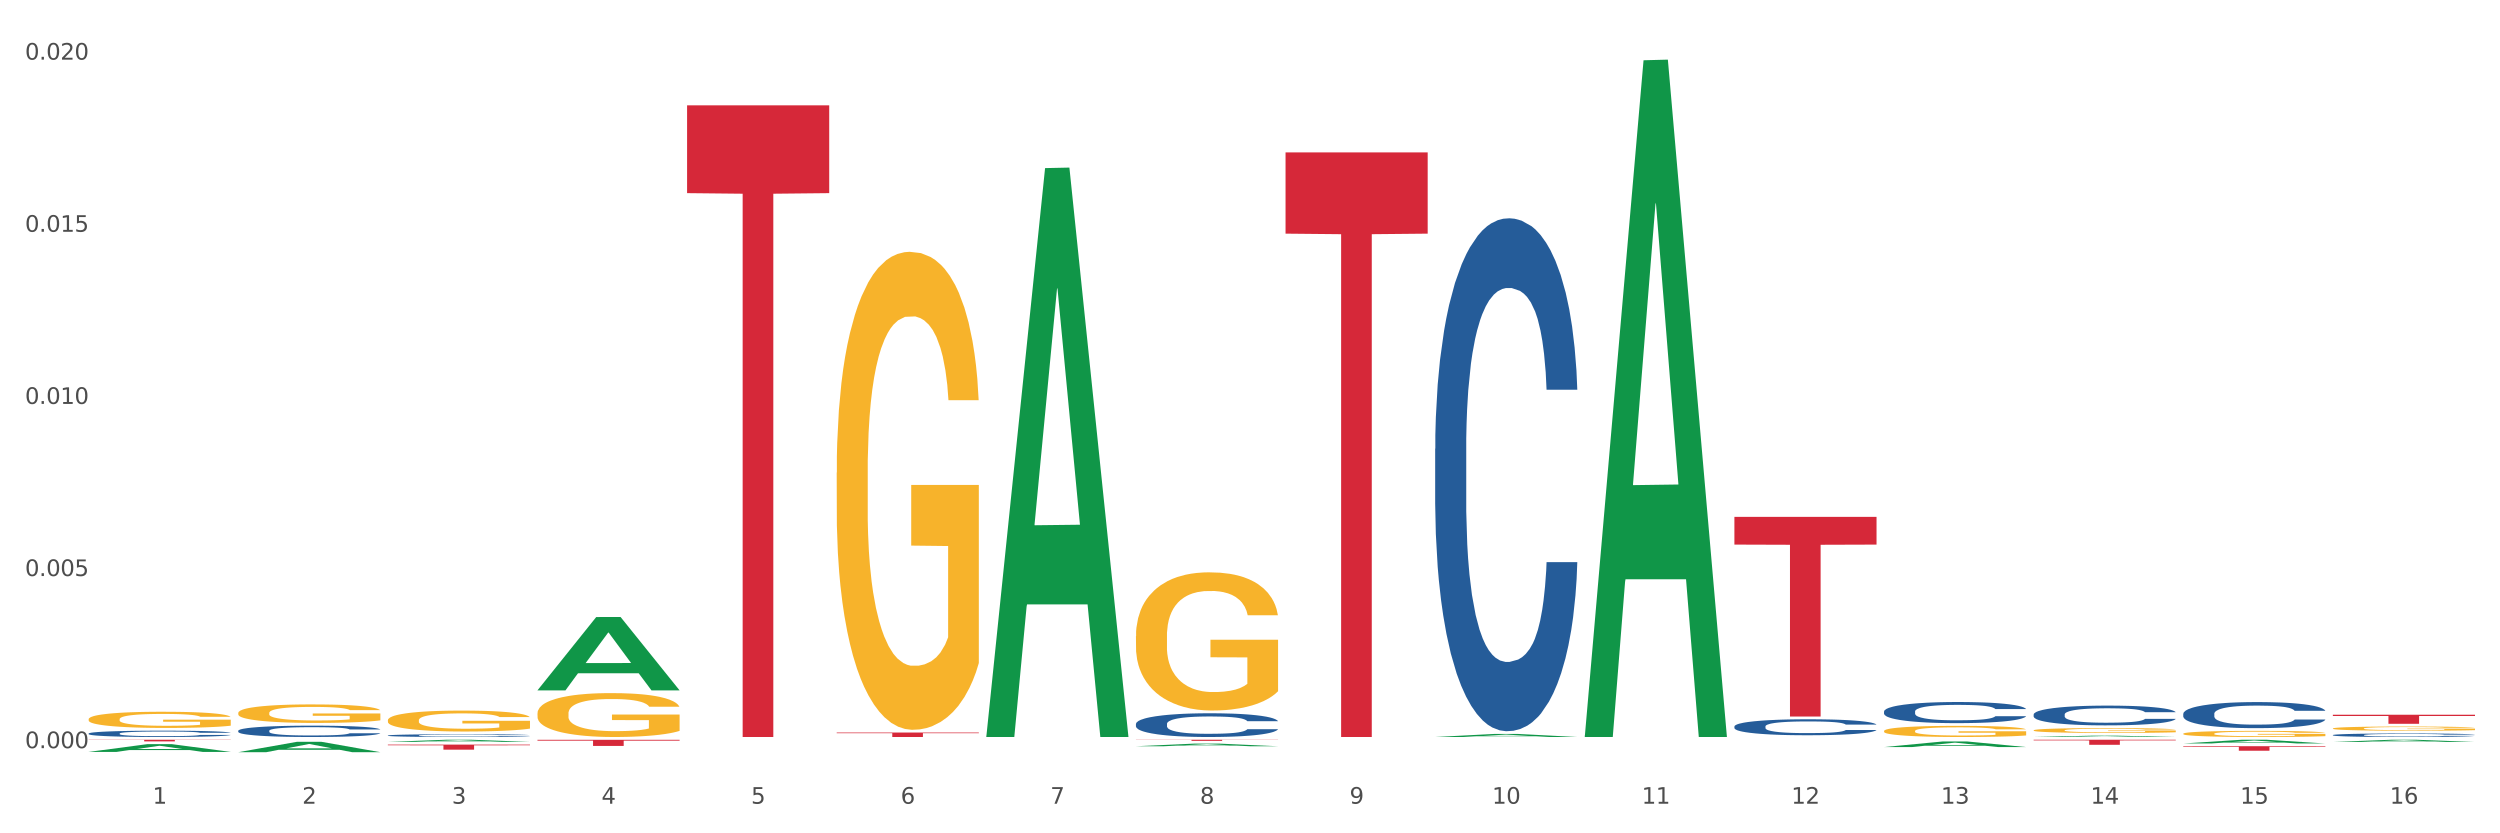 <?xml version="1.0" encoding="utf-8" standalone="no"?>
<!DOCTYPE svg PUBLIC "-//W3C//DTD SVG 1.1//EN"
  "http://www.w3.org/Graphics/SVG/1.1/DTD/svg11.dtd">
<svg xmlns:xlink="http://www.w3.org/1999/xlink" width="1080pt" height="360pt" viewBox="0 0 1080 360" xmlns="http://www.w3.org/2000/svg" version="1.1">
 <rect x="0" y="0" width="1080" height="360" fill="#333333" stroke="none"/>
 <defs>
  <style type="text/css">*{stroke-linejoin: round; stroke-linecap: butt}</style>
 </defs>
 <g id="figure_1">
  <g id="patch_1">
   <path d="M 0 360 
L 1080 360 
L 1080 0 
L 0 0 
z
" style="fill: #ffffff; stroke: #ffffff; stroke-linejoin: miter"/>
  </g>
  <g id="axes_1">
   <g id="matplotlib.axis_1">
    <g id="xtick_1">
     <g id="text_1">
      <!-- 1 -->
      <g style="fill: #4d4d4d" transform="translate(65.93 347.204) scale(0.096 -0.096)">
       <defs>
        <path id="DejaVuSans-31" d="M 794 531 
L 1825 531 
L 1825 4091 
L 703 3866 
L 703 4441 
L 1819 4666 
L 2450 4666 
L 2450 531 
L 3481 531 
L 3481 0 
L 794 0 
L 794 531 
z
" transform="scale(0.016)"/>
       </defs>
       <use xlink:href="#DejaVuSans-31"/>
      </g>
     </g>
    </g>
    <g id="xtick_2">
     <g id="text_2">
      <!-- 2 -->
      <g style="fill: #4d4d4d" transform="translate(130.565 347.204) scale(0.096 -0.096)">
       <defs>
        <path id="DejaVuSans-32" d="M 1228 531 
L 3431 531 
L 3431 0 
L 469 0 
L 469 531 
Q 828 903 1448 1529 
Q 2069 2156 2228 2338 
Q 2531 2678 2651 2914 
Q 2772 3150 2772 3378 
Q 2772 3750 2511 3984 
Q 2250 4219 1831 4219 
Q 1534 4219 1204 4116 
Q 875 4013 500 3803 
L 500 4441 
Q 881 4594 1212 4672 
Q 1544 4750 1819 4750 
Q 2544 4750 2975 4387 
Q 3406 4025 3406 3419 
Q 3406 3131 3298 2873 
Q 3191 2616 2906 2266 
Q 2828 2175 2409 1742 
Q 1991 1309 1228 531 
z
" transform="scale(0.016)"/>
       </defs>
       <use xlink:href="#DejaVuSans-32"/>
      </g>
     </g>
    </g>
    <g id="xtick_3">
     <g id="text_3">
      <!-- 3 -->
      <g style="fill: #4d4d4d" transform="translate(195.199 347.204) scale(0.096 -0.096)">
       <defs>
        <path id="DejaVuSans-33" d="M 2597 2516 
Q 3050 2419 3304 2112 
Q 3559 1806 3559 1356 
Q 3559 666 3084 287 
Q 2609 -91 1734 -91 
Q 1441 -91 1130 -33 
Q 819 25 488 141 
L 488 750 
Q 750 597 1062 519 
Q 1375 441 1716 441 
Q 2309 441 2620 675 
Q 2931 909 2931 1356 
Q 2931 1769 2642 2001 
Q 2353 2234 1838 2234 
L 1294 2234 
L 1294 2753 
L 1863 2753 
Q 2328 2753 2575 2939 
Q 2822 3125 2822 3475 
Q 2822 3834 2567 4026 
Q 2313 4219 1838 4219 
Q 1578 4219 1281 4162 
Q 984 4106 628 3988 
L 628 4550 
Q 988 4650 1302 4700 
Q 1616 4750 1894 4750 
Q 2613 4750 3031 4423 
Q 3450 4097 3450 3541 
Q 3450 3153 3228 2886 
Q 3006 2619 2597 2516 
z
" transform="scale(0.016)"/>
       </defs>
       <use xlink:href="#DejaVuSans-33"/>
      </g>
     </g>
    </g>
    <g id="xtick_4">
     <g id="text_4">
      <!-- 4 -->
      <g style="fill: #4d4d4d" transform="translate(259.833 347.204) scale(0.096 -0.096)">
       <defs>
        <path id="DejaVuSans-34" d="M 2419 4116 
L 825 1625 
L 2419 1625 
L 2419 4116 
z
M 2253 4666 
L 3047 4666 
L 3047 1625 
L 3713 1625 
L 3713 1100 
L 3047 1100 
L 3047 0 
L 2419 0 
L 2419 1100 
L 313 1100 
L 313 1709 
L 2253 4666 
z
" transform="scale(0.016)"/>
       </defs>
       <use xlink:href="#DejaVuSans-34"/>
      </g>
     </g>
    </g>
    <g id="xtick_5">
     <g id="text_5">
      <!-- 5 -->
      <g style="fill: #4d4d4d" transform="translate(324.467 347.204) scale(0.096 -0.096)">
       <defs>
        <path id="DejaVuSans-35" d="M 691 4666 
L 3169 4666 
L 3169 4134 
L 1269 4134 
L 1269 2991 
Q 1406 3038 1543 3061 
Q 1681 3084 1819 3084 
Q 2600 3084 3056 2656 
Q 3513 2228 3513 1497 
Q 3513 744 3044 326 
Q 2575 -91 1722 -91 
Q 1428 -91 1123 -41 
Q 819 9 494 109 
L 494 744 
Q 775 591 1075 516 
Q 1375 441 1709 441 
Q 2250 441 2565 725 
Q 2881 1009 2881 1497 
Q 2881 1984 2565 2268 
Q 2250 2553 1709 2553 
Q 1456 2553 1204 2497 
Q 953 2441 691 2322 
L 691 4666 
z
" transform="scale(0.016)"/>
       </defs>
       <use xlink:href="#DejaVuSans-35"/>
      </g>
     </g>
    </g>
    <g id="xtick_6">
     <g id="text_6">
      <!-- 6 -->
      <g style="fill: #4d4d4d" transform="translate(389.102 347.204) scale(0.096 -0.096)">
       <defs>
        <path id="DejaVuSans-36" d="M 2113 2584 
Q 1688 2584 1439 2293 
Q 1191 2003 1191 1497 
Q 1191 994 1439 701 
Q 1688 409 2113 409 
Q 2538 409 2786 701 
Q 3034 994 3034 1497 
Q 3034 2003 2786 2293 
Q 2538 2584 2113 2584 
z
M 3366 4563 
L 3366 3988 
Q 3128 4100 2886 4159 
Q 2644 4219 2406 4219 
Q 1781 4219 1451 3797 
Q 1122 3375 1075 2522 
Q 1259 2794 1537 2939 
Q 1816 3084 2150 3084 
Q 2853 3084 3261 2657 
Q 3669 2231 3669 1497 
Q 3669 778 3244 343 
Q 2819 -91 2113 -91 
Q 1303 -91 875 529 
Q 447 1150 447 2328 
Q 447 3434 972 4092 
Q 1497 4750 2381 4750 
Q 2619 4750 2861 4703 
Q 3103 4656 3366 4563 
z
" transform="scale(0.016)"/>
       </defs>
       <use xlink:href="#DejaVuSans-36"/>
      </g>
     </g>
    </g>
    <g id="xtick_7">
     <g id="text_7">
      <!-- 7 -->
      <g style="fill: #4d4d4d" transform="translate(453.736 347.204) scale(0.096 -0.096)">
       <defs>
        <path id="DejaVuSans-37" d="M 525 4666 
L 3525 4666 
L 3525 4397 
L 1831 0 
L 1172 0 
L 2766 4134 
L 525 4134 
L 525 4666 
z
" transform="scale(0.016)"/>
       </defs>
       <use xlink:href="#DejaVuSans-37"/>
      </g>
     </g>
    </g>
    <g id="xtick_8">
     <g id="text_8">
      <!-- 8 -->
      <g style="fill: #4d4d4d" transform="translate(518.37 347.204) scale(0.096 -0.096)">
       <defs>
        <path id="DejaVuSans-38" d="M 2034 2216 
Q 1584 2216 1326 1975 
Q 1069 1734 1069 1313 
Q 1069 891 1326 650 
Q 1584 409 2034 409 
Q 2484 409 2743 651 
Q 3003 894 3003 1313 
Q 3003 1734 2745 1975 
Q 2488 2216 2034 2216 
z
M 1403 2484 
Q 997 2584 770 2862 
Q 544 3141 544 3541 
Q 544 4100 942 4425 
Q 1341 4750 2034 4750 
Q 2731 4750 3128 4425 
Q 3525 4100 3525 3541 
Q 3525 3141 3298 2862 
Q 3072 2584 2669 2484 
Q 3125 2378 3379 2068 
Q 3634 1759 3634 1313 
Q 3634 634 3220 271 
Q 2806 -91 2034 -91 
Q 1263 -91 848 271 
Q 434 634 434 1313 
Q 434 1759 690 2068 
Q 947 2378 1403 2484 
z
M 1172 3481 
Q 1172 3119 1398 2916 
Q 1625 2713 2034 2713 
Q 2441 2713 2670 2916 
Q 2900 3119 2900 3481 
Q 2900 3844 2670 4047 
Q 2441 4250 2034 4250 
Q 1625 4250 1398 4047 
Q 1172 3844 1172 3481 
z
" transform="scale(0.016)"/>
       </defs>
       <use xlink:href="#DejaVuSans-38"/>
      </g>
     </g>
    </g>
    <g id="xtick_9">
     <g id="text_9">
      <!-- 9 -->
      <g style="fill: #4d4d4d" transform="translate(583.005 347.204) scale(0.096 -0.096)">
       <defs>
        <path id="DejaVuSans-39" d="M 703 97 
L 703 672 
Q 941 559 1184 500 
Q 1428 441 1663 441 
Q 2288 441 2617 861 
Q 2947 1281 2994 2138 
Q 2813 1869 2534 1725 
Q 2256 1581 1919 1581 
Q 1219 1581 811 2004 
Q 403 2428 403 3163 
Q 403 3881 828 4315 
Q 1253 4750 1959 4750 
Q 2769 4750 3195 4129 
Q 3622 3509 3622 2328 
Q 3622 1225 3098 567 
Q 2575 -91 1691 -91 
Q 1453 -91 1209 -44 
Q 966 3 703 97 
z
M 1959 2075 
Q 2384 2075 2632 2365 
Q 2881 2656 2881 3163 
Q 2881 3666 2632 3958 
Q 2384 4250 1959 4250 
Q 1534 4250 1286 3958 
Q 1038 3666 1038 3163 
Q 1038 2656 1286 2365 
Q 1534 2075 1959 2075 
z
" transform="scale(0.016)"/>
       </defs>
       <use xlink:href="#DejaVuSans-39"/>
      </g>
     </g>
    </g>
    <g id="xtick_10">
     <g id="text_10">
      <!-- 10 -->
      <g style="fill: #4d4d4d" transform="translate(644.585 347.204) scale(0.096 -0.096)">
       <defs>
        <path id="DejaVuSans-30" d="M 2034 4250 
Q 1547 4250 1301 3770 
Q 1056 3291 1056 2328 
Q 1056 1369 1301 889 
Q 1547 409 2034 409 
Q 2525 409 2770 889 
Q 3016 1369 3016 2328 
Q 3016 3291 2770 3770 
Q 2525 4250 2034 4250 
z
M 2034 4750 
Q 2819 4750 3233 4129 
Q 3647 3509 3647 2328 
Q 3647 1150 3233 529 
Q 2819 -91 2034 -91 
Q 1250 -91 836 529 
Q 422 1150 422 2328 
Q 422 3509 836 4129 
Q 1250 4750 2034 4750 
z
" transform="scale(0.016)"/>
       </defs>
       <use xlink:href="#DejaVuSans-31"/>
       <use xlink:href="#DejaVuSans-30" transform="translate(63.623 0)"/>
      </g>
     </g>
    </g>
    <g id="xtick_11">
     <g id="text_11">
      <!-- 11 -->
      <g style="fill: #4d4d4d" transform="translate(709.219 347.204) scale(0.096 -0.096)">
       <use xlink:href="#DejaVuSans-31"/>
       <use xlink:href="#DejaVuSans-31" transform="translate(63.623 0)"/>
      </g>
     </g>
    </g>
    <g id="xtick_12">
     <g id="text_12">
      <!-- 12 -->
      <g style="fill: #4d4d4d" transform="translate(773.854 347.204) scale(0.096 -0.096)">
       <use xlink:href="#DejaVuSans-31"/>
       <use xlink:href="#DejaVuSans-32" transform="translate(63.623 0)"/>
      </g>
     </g>
    </g>
    <g id="xtick_13">
     <g id="text_13">
      <!-- 13 -->
      <g style="fill: #4d4d4d" transform="translate(838.488 347.204) scale(0.096 -0.096)">
       <use xlink:href="#DejaVuSans-31"/>
       <use xlink:href="#DejaVuSans-33" transform="translate(63.623 0)"/>
      </g>
     </g>
    </g>
    <g id="xtick_14">
     <g id="text_14">
      <!-- 14 -->
      <g style="fill: #4d4d4d" transform="translate(903.122 347.204) scale(0.096 -0.096)">
       <use xlink:href="#DejaVuSans-31"/>
       <use xlink:href="#DejaVuSans-34" transform="translate(63.623 0)"/>
      </g>
     </g>
    </g>
    <g id="xtick_15">
     <g id="text_15">
      <!-- 15 -->
      <g style="fill: #4d4d4d" transform="translate(967.756 347.204) scale(0.096 -0.096)">
       <use xlink:href="#DejaVuSans-31"/>
       <use xlink:href="#DejaVuSans-35" transform="translate(63.623 0)"/>
      </g>
     </g>
    </g>
    <g id="xtick_16">
     <g id="text_16">
      <!-- 16 -->
      <g style="fill: #4d4d4d" transform="translate(1032.391 347.204) scale(0.096 -0.096)">
       <use xlink:href="#DejaVuSans-31"/>
       <use xlink:href="#DejaVuSans-36" transform="translate(63.623 0)"/>
      </g>
     </g>
    </g>
    <g id="xtick_17"/>
    <g id="xtick_18"/>
    <g id="xtick_19"/>
    <g id="xtick_20"/>
    <g id="xtick_21"/>
    <g id="xtick_22"/>
    <g id="xtick_23"/>
    <g id="xtick_24"/>
    <g id="xtick_25"/>
    <g id="xtick_26"/>
    <g id="xtick_27"/>
    <g id="xtick_28"/>
    <g id="xtick_29"/>
    <g id="xtick_30"/>
    <g id="xtick_31"/>
   </g>
   <g id="matplotlib.axis_2">
    <g id="ytick_1">
     <g id="text_17">
      <!-- 0.000 -->
      <g style="fill: #4d4d4d" transform="translate(10.8 323.208) scale(0.096 -0.096)">
       <defs>
        <path id="DejaVuSans-2e" d="M 684 794 
L 1344 794 
L 1344 0 
L 684 0 
L 684 794 
z
" transform="scale(0.016)"/>
       </defs>
       <use xlink:href="#DejaVuSans-30"/>
       <use xlink:href="#DejaVuSans-2e" transform="translate(63.623 0)"/>
       <use xlink:href="#DejaVuSans-30" transform="translate(95.41 0)"/>
       <use xlink:href="#DejaVuSans-30" transform="translate(159.033 0)"/>
       <use xlink:href="#DejaVuSans-30" transform="translate(222.656 0)"/>
      </g>
     </g>
    </g>
    <g id="ytick_2">
     <g id="text_18">
      <!-- 0.005 -->
      <g style="fill: #4d4d4d" transform="translate(10.8 248.847) scale(0.096 -0.096)">
       <use xlink:href="#DejaVuSans-30"/>
       <use xlink:href="#DejaVuSans-2e" transform="translate(63.623 0)"/>
       <use xlink:href="#DejaVuSans-30" transform="translate(95.41 0)"/>
       <use xlink:href="#DejaVuSans-30" transform="translate(159.033 0)"/>
       <use xlink:href="#DejaVuSans-35" transform="translate(222.656 0)"/>
      </g>
     </g>
    </g>
    <g id="ytick_3">
     <g id="text_19">
      <!-- 0.010 -->
      <g style="fill: #4d4d4d" transform="translate(10.8 174.486) scale(0.096 -0.096)">
       <use xlink:href="#DejaVuSans-30"/>
       <use xlink:href="#DejaVuSans-2e" transform="translate(63.623 0)"/>
       <use xlink:href="#DejaVuSans-30" transform="translate(95.41 0)"/>
       <use xlink:href="#DejaVuSans-31" transform="translate(159.033 0)"/>
       <use xlink:href="#DejaVuSans-30" transform="translate(222.656 0)"/>
      </g>
     </g>
    </g>
    <g id="ytick_4">
     <g id="text_20">
      <!-- 0.015 -->
      <g style="fill: #4d4d4d" transform="translate(10.8 100.125) scale(0.096 -0.096)">
       <use xlink:href="#DejaVuSans-30"/>
       <use xlink:href="#DejaVuSans-2e" transform="translate(63.623 0)"/>
       <use xlink:href="#DejaVuSans-30" transform="translate(95.41 0)"/>
       <use xlink:href="#DejaVuSans-31" transform="translate(159.033 0)"/>
       <use xlink:href="#DejaVuSans-35" transform="translate(222.656 0)"/>
      </g>
     </g>
    </g>
    <g id="ytick_5">
     <g id="text_21">
      <!-- 0.020 -->
      <g style="fill: #4d4d4d" transform="translate(10.8 25.764) scale(0.096 -0.096)">
       <use xlink:href="#DejaVuSans-30"/>
       <use xlink:href="#DejaVuSans-2e" transform="translate(63.623 0)"/>
       <use xlink:href="#DejaVuSans-30" transform="translate(95.41 0)"/>
       <use xlink:href="#DejaVuSans-32" transform="translate(159.033 0)"/>
       <use xlink:href="#DejaVuSans-30" transform="translate(222.656 0)"/>
      </g>
     </g>
    </g>
    <g id="ytick_6"/>
    <g id="ytick_7"/>
    <g id="ytick_8"/>
    <g id="ytick_9"/>
   </g>
   <g id="PolyCollection_1">
    <path d="M 38.283 324.815 
L 38.346 324.812 
L 63.667 321.468 
L 74.175 321.465 
L 99.686 324.821 
L 87.532 324.821 
L 82.024 324.039 
L 55.881 324.039 
L 55.691 324.052 
L 50.374 324.821 
L 38.283 324.821 
L 38.283 324.815 
L 59.173 323.573 
L 78.733 323.57 
L 69.048 322.18 
L 68.921 322.174 
L 68.794 322.184 
L 59.109 323.57 
L 59.173 323.573 
L 38.283 324.815 
z
" clip-path="url(#pd34b7dd16b)" style="fill: #109648"/>
    <path d="M 102.917 324.941 
L 102.981 324.937 
L 128.301 320.458 
L 138.809 320.454 
L 164.32 324.95 
L 152.166 324.95 
L 146.659 323.903 
L 120.515 323.903 
L 120.325 323.92 
L 115.008 324.95 
L 102.917 324.95 
L 102.917 324.941 
L 123.807 323.278 
L 143.367 323.274 
L 133.682 321.412 
L 133.555 321.404 
L 133.429 321.416 
L 123.744 323.274 
L 123.807 323.278 
L 102.917 324.941 
z
" clip-path="url(#pd34b7dd16b)" style="fill: #109648"/>
    <path d="M 232.186 298.186 
L 232.249 298.157 
L 257.57 266.563 
L 268.078 266.533 
L 293.588 298.246 
L 281.435 298.246 
L 275.927 290.861 
L 249.784 290.861 
L 249.594 290.98 
L 244.276 298.246 
L 232.186 298.246 
L 232.186 298.186 
L 253.075 286.454 
L 272.636 286.424 
L 262.95 273.293 
L 262.824 273.233 
L 262.697 273.322 
L 253.012 286.424 
L 253.075 286.454 
L 232.186 298.186 
z
" clip-path="url(#pd34b7dd16b)" style="fill: #109648"/>
    <path d="M 167.552 320.486 
L 167.615 320.485 
L 192.936 319.561 
L 203.444 319.561 
L 228.954 320.487 
L 216.8 320.487 
L 211.293 320.272 
L 185.149 320.272 
L 184.96 320.275 
L 179.642 320.487 
L 167.552 320.487 
L 167.552 320.486 
L 188.441 320.143 
L 208.001 320.142 
L 198.316 319.758 
L 198.19 319.756 
L 198.063 319.759 
L 188.378 320.142 
L 188.441 320.143 
L 167.552 320.486 
z
" clip-path="url(#pd34b7dd16b)" style="fill: #109648"/>
    <path d="M 426.089 317.909 
L 426.152 317.678 
L 451.473 72.624 
L 461.981 72.393 
L 487.491 318.371 
L 475.337 318.371 
L 469.83 261.091 
L 443.687 261.091 
L 443.497 262.015 
L 438.179 318.371 
L 426.089 318.371 
L 426.089 317.909 
L 446.978 226.909 
L 466.539 226.678 
L 456.853 124.822 
L 456.727 124.36 
L 456.6 125.053 
L 446.915 226.678 
L 446.978 226.909 
L 426.089 317.909 
z
" clip-path="url(#pd34b7dd16b)" style="fill: #109648"/>
    <path d="M 490.723 322.377 
L 490.786 322.376 
L 516.107 321.231 
L 526.615 321.23 
L 552.126 322.379 
L 539.972 322.379 
L 534.464 322.112 
L 508.321 322.112 
L 508.131 322.116 
L 502.814 322.379 
L 490.723 322.379 
L 490.723 322.377 
L 511.613 321.952 
L 531.173 321.951 
L 521.488 321.475 
L 521.361 321.473 
L 521.234 321.476 
L 511.549 321.951 
L 511.613 321.952 
L 490.723 322.377 
z
" clip-path="url(#pd34b7dd16b)" style="fill: #109648"/>
    <path d="M 684.626 317.836 
L 684.689 317.561 
L 710.01 26.034 
L 720.518 25.759 
L 746.029 318.385 
L 733.875 318.385 
L 728.367 250.243 
L 702.224 250.243 
L 702.034 251.342 
L 696.717 318.385 
L 684.626 318.385 
L 684.626 317.836 
L 705.515 209.578 
L 725.076 209.303 
L 715.391 88.131 
L 715.264 87.582 
L 715.137 88.406 
L 705.452 209.303 
L 705.515 209.578 
L 684.626 317.836 
z
" clip-path="url(#pd34b7dd16b)" style="fill: #109648"/>
    <path d="M 619.992 318.382 
L 620.055 318.38 
L 645.376 317.07 
L 655.884 317.069 
L 681.394 318.384 
L 669.24 318.384 
L 663.733 318.078 
L 637.59 318.078 
L 637.4 318.083 
L 632.082 318.384 
L 619.992 318.384 
L 619.992 318.382 
L 640.881 317.895 
L 660.441 317.894 
L 650.756 317.349 
L 650.63 317.347 
L 650.503 317.35 
L 640.818 317.894 
L 640.881 317.895 
L 619.992 318.382 
z
" clip-path="url(#pd34b7dd16b)" style="fill: #109648"/>
    <path d="M 943.163 322.36 
L 1004.566 322.36 
L 1004.566 322.632 
L 980.412 322.634 
L 980.412 324.316 
L 967.171 324.316 
L 967.171 322.634 
L 943.163 322.632 
L 943.163 322.362 
L 943.163 322.36 
z
" clip-path="url(#pd34b7dd16b)" style="fill: #d62839"/>
    <path d="M 878.529 319.561 
L 939.931 319.561 
L 939.931 319.866 
L 915.778 319.868 
L 915.778 321.76 
L 902.537 321.76 
L 902.537 319.868 
L 878.529 319.866 
L 878.529 319.563 
L 878.529 319.561 
z
" clip-path="url(#pd34b7dd16b)" style="fill: #d62839"/>
    <path d="M 749.26 223.275 
L 810.663 223.275 
L 810.663 235.264 
L 786.509 235.345 
L 786.509 309.548 
L 773.268 309.548 
L 773.268 235.345 
L 749.26 235.264 
L 749.26 223.356 
L 749.26 223.275 
z
" clip-path="url(#pd34b7dd16b)" style="fill: #d62839"/>
    <path d="M 555.357 65.839 
L 616.76 65.839 
L 616.76 100.934 
L 592.606 101.172 
L 592.606 318.385 
L 579.365 318.385 
L 579.365 101.172 
L 555.357 100.934 
L 555.357 66.076 
L 555.357 65.839 
z
" clip-path="url(#pd34b7dd16b)" style="fill: #d62839"/>
    <path d="M 167.552 321.663 
L 228.954 321.663 
L 228.954 321.969 
L 204.801 321.971 
L 204.801 323.869 
L 191.56 323.869 
L 191.56 321.971 
L 167.552 321.969 
L 167.552 321.665 
L 167.552 321.663 
z
" clip-path="url(#pd34b7dd16b)" style="fill: #d62839"/>
    <path d="M 232.186 319.599 
L 293.588 319.599 
L 293.588 319.965 
L 269.435 319.967 
L 269.435 322.231 
L 256.194 322.231 
L 256.194 319.967 
L 232.186 319.965 
L 232.186 319.601 
L 232.186 319.599 
z
" clip-path="url(#pd34b7dd16b)" style="fill: #d62839"/>
    <path d="M 38.283 319.561 
L 99.686 319.561 
L 99.686 319.662 
L 75.532 319.663 
L 75.532 320.29 
L 62.291 320.29 
L 62.291 319.663 
L 38.283 319.662 
L 38.283 319.561 
L 38.283 319.561 
z
" clip-path="url(#pd34b7dd16b)" style="fill: #d62839"/>
    <path d="M 1007.797 308.765 
L 1069.2 308.765 
L 1069.2 309.309 
L 1045.046 309.313 
L 1045.046 312.681 
L 1031.806 312.681 
L 1031.806 309.313 
L 1007.797 309.309 
L 1007.797 308.769 
L 1007.797 308.765 
z
" clip-path="url(#pd34b7dd16b)" style="fill: #d62839"/>
    <path d="M 490.723 319.561 
L 552.126 319.561 
L 552.126 319.629 
L 527.972 319.63 
L 527.972 320.055 
L 514.731 320.055 
L 514.731 319.63 
L 490.723 319.629 
L 490.723 319.561 
L 490.723 319.561 
z
" clip-path="url(#pd34b7dd16b)" style="fill: #d62839"/>
    <path d="M 296.82 45.514 
L 358.223 45.514 
L 358.223 83.434 
L 334.069 83.69 
L 334.069 318.385 
L 320.828 318.385 
L 320.828 83.69 
L 296.82 83.434 
L 296.82 45.77 
L 296.82 45.514 
z
" clip-path="url(#pd34b7dd16b)" style="fill: #d62839"/>
    <path d="M 361.454 316.46 
L 422.857 316.46 
L 422.857 316.728 
L 398.703 316.73 
L 398.703 318.385 
L 385.463 318.385 
L 385.463 316.73 
L 361.454 316.728 
L 361.454 316.462 
L 361.454 316.46 
z
" clip-path="url(#pd34b7dd16b)" style="fill: #d62839"/>
    <path d="M 1007.797 317.543 
L 1007.87 317.541 
L 1007.87 317.502 
L 1008.088 317.449 
L 1008.886 317.351 
L 1009.902 317.277 
L 1011.644 317.19 
L 1012.588 317.154 
L 1013.822 317.113 
L 1016.362 317.048 
L 1019.265 316.992 
L 1021.297 316.961 
L 1022.821 316.941 
L 1026.233 316.907 
L 1028.192 316.891 
L 1030.225 316.879 
L 1031.967 316.87 
L 1034.87 316.86 
L 1037.192 316.856 
L 1039.878 316.855 
L 1042.128 316.856 
L 1045.103 316.862 
L 1049.458 316.879 
L 1051.128 316.888 
L 1053.378 316.905 
L 1055.7 316.928 
L 1057.587 316.95 
L 1059.765 316.982 
L 1062.015 317.024 
L 1064.192 317.077 
L 1065.716 317.126 
L 1066.95 317.178 
L 1068.039 317.241 
L 1068.837 317.309 
L 1069.2 317.366 
L 1055.918 317.366 
L 1055.555 317.315 
L 1054.829 317.259 
L 1054.103 317.221 
L 1053.305 317.19 
L 1052.071 317.155 
L 1050.982 317.133 
L 1049.168 317.106 
L 1047.499 317.09 
L 1046.12 317.08 
L 1044.45 317.071 
L 1040.894 317.063 
L 1038.354 317.063 
L 1036.757 317.066 
L 1034.797 317.073 
L 1033.128 317.083 
L 1031.168 317.099 
L 1029.644 317.118 
L 1028.12 317.141 
L 1027.249 317.158 
L 1025.942 317.189 
L 1025.071 317.214 
L 1023.91 317.257 
L 1023.257 317.288 
L 1022.096 317.368 
L 1021.588 317.427 
L 1021.37 317.467 
L 1021.225 317.512 
L 1021.225 317.73 
L 1021.66 317.828 
L 1022.023 317.87 
L 1022.604 317.917 
L 1023.692 317.979 
L 1025.289 318.039 
L 1026.959 318.082 
L 1028.338 318.109 
L 1029.644 318.128 
L 1030.95 318.144 
L 1032.547 318.158 
L 1033.854 318.166 
L 1035.813 318.174 
L 1038.136 318.179 
L 1039.95 318.179 
L 1043.652 318.172 
L 1045.321 318.165 
L 1046.918 318.155 
L 1048.66 318.139 
L 1050.039 318.123 
L 1050.837 318.11 
L 1052.144 318.083 
L 1053.16 318.056 
L 1054.031 318.023 
L 1054.611 317.995 
L 1055.265 317.953 
L 1055.773 317.906 
L 1055.918 317.881 
L 1069.2 317.881 
L 1068.91 317.931 
L 1068.402 317.98 
L 1067.386 318.046 
L 1066.587 318.083 
L 1065.353 318.13 
L 1064.047 318.169 
L 1062.232 318.212 
L 1060.563 318.244 
L 1058.821 318.272 
L 1056.934 318.297 
L 1053.523 318.332 
L 1052.289 318.342 
L 1049.676 318.359 
L 1047.644 318.369 
L 1044.668 318.378 
L 1041.62 318.384 
L 1038.426 318.385 
L 1035.596 318.383 
L 1032.475 318.374 
L 1030.515 318.366 
L 1028.338 318.353 
L 1025.797 318.334 
L 1023.402 318.31 
L 1021.152 318.282 
L 1019.047 318.25 
L 1017.088 318.213 
L 1014.547 318.153 
L 1012.66 318.095 
L 1011.281 318.04 
L 1010.338 317.994 
L 1009.394 317.935 
L 1008.886 317.895 
L 1008.088 317.797 
L 1007.797 317.706 
L 1007.797 317.543 
z
" clip-path="url(#pd34b7dd16b)" style="fill: #255c99"/>
    <path d="M 943.163 316.961 
L 943.236 316.959 
L 943.236 316.872 
L 943.381 316.797 
L 944.106 316.615 
L 945.193 316.465 
L 945.99 316.385 
L 946.788 316.32 
L 947.73 316.255 
L 948.89 316.187 
L 950.992 316.088 
L 952.297 316.037 
L 953.892 315.984 
L 956.792 315.907 
L 958.894 315.863 
L 961.069 315.827 
L 964.621 315.783 
L 966.941 315.764 
L 969.406 315.749 
L 972.378 315.74 
L 974.626 315.737 
L 979.555 315.745 
L 983.76 315.766 
L 985.79 315.783 
L 988.4 315.812 
L 989.777 315.832 
L 992.024 315.87 
L 994.344 315.921 
L 995.939 315.965 
L 998.331 316.047 
L 1000.144 316.129 
L 1001.811 316.231 
L 1002.681 316.301 
L 1003.333 316.366 
L 1003.913 316.441 
L 1004.493 316.56 
L 991.444 316.56 
L 990.937 316.475 
L 990.139 316.395 
L 988.979 316.318 
L 987.965 316.269 
L 986.225 316.209 
L 984.63 316.17 
L 982.962 316.141 
L 980.933 316.117 
L 979.338 316.105 
L 977.09 316.095 
L 972.668 316.098 
L 969.696 316.117 
L 967.666 316.141 
L 966.361 316.163 
L 965.201 316.187 
L 963.896 316.221 
L 962.374 316.272 
L 961.287 316.318 
L 960.199 316.376 
L 959.329 316.434 
L 958.532 316.502 
L 957.879 316.574 
L 957.372 316.649 
L 956.937 316.741 
L 956.575 316.893 
L 956.575 317.225 
L 956.72 317.3 
L 957.082 317.399 
L 957.517 317.474 
L 958.242 317.563 
L 958.894 317.624 
L 960.127 317.711 
L 961.504 317.783 
L 962.592 317.829 
L 963.679 317.868 
L 965.564 317.921 
L 967.666 317.965 
L 969.479 317.991 
L 971.943 318.015 
L 973.611 318.025 
L 975.061 318.03 
L 978.613 318.03 
L 981.15 318.023 
L 983.977 318.006 
L 986.152 317.984 
L 987.965 317.957 
L 989.994 317.914 
L 991.299 317.873 
L 991.299 317.367 
L 975.351 317.365 
L 975.351 317.029 
L 1004.566 317.029 
L 1004.566 318.015 
L 1003.333 318.066 
L 1001.956 318.112 
L 1000.506 318.153 
L 998.331 318.204 
L 995.721 318.252 
L 993.402 318.286 
L 990.937 318.315 
L 988.037 318.342 
L 984.267 318.366 
L 981.948 318.376 
L 979.048 318.383 
L 975.641 318.385 
L 972.668 318.381 
L 969.768 318.368 
L 966.724 318.347 
L 963.751 318.315 
L 961.504 318.284 
L 959.257 318.245 
L 956.865 318.194 
L 954.98 318.146 
L 953.53 318.102 
L 951.935 318.047 
L 950.195 317.974 
L 948.89 317.909 
L 947.73 317.841 
L 946.498 317.754 
L 945.628 317.679 
L 944.758 317.585 
L 944.251 317.515 
L 943.671 317.406 
L 943.236 317.254 
L 943.163 316.961 
z
" clip-path="url(#pd34b7dd16b)" style="fill: #f7b32b"/>
    <path d="M 1007.797 314.699 
L 1007.87 314.697 
L 1007.87 314.637 
L 1008.015 314.585 
L 1008.74 314.46 
L 1009.827 314.357 
L 1010.625 314.302 
L 1011.422 314.257 
L 1012.365 314.212 
L 1013.524 314.166 
L 1015.627 314.097 
L 1016.932 314.062 
L 1018.527 314.026 
L 1021.426 313.972 
L 1023.529 313.942 
L 1025.703 313.917 
L 1029.256 313.888 
L 1031.576 313.874 
L 1034.04 313.864 
L 1037.013 313.858 
L 1039.26 313.856 
L 1044.19 313.861 
L 1048.394 313.876 
L 1050.424 313.888 
L 1053.034 313.908 
L 1054.411 313.921 
L 1056.659 313.947 
L 1058.978 313.982 
L 1060.573 314.012 
L 1062.966 314.069 
L 1064.778 314.126 
L 1066.445 314.196 
L 1067.315 314.244 
L 1067.968 314.289 
L 1068.548 314.341 
L 1069.128 314.422 
L 1056.079 314.422 
L 1055.571 314.364 
L 1054.774 314.309 
L 1053.614 314.256 
L 1052.599 314.222 
L 1050.859 314.181 
L 1049.264 314.154 
L 1047.597 314.134 
L 1045.567 314.117 
L 1043.972 314.109 
L 1041.725 314.102 
L 1037.303 314.104 
L 1034.33 314.117 
L 1032.3 314.134 
L 1030.996 314.149 
L 1029.836 314.166 
L 1028.531 314.189 
L 1027.008 314.224 
L 1025.921 314.256 
L 1024.834 314.296 
L 1023.964 314.336 
L 1023.166 314.382 
L 1022.514 314.432 
L 1022.006 314.484 
L 1021.571 314.547 
L 1021.209 314.652 
L 1021.209 314.88 
L 1021.354 314.932 
L 1021.716 315 
L 1022.151 315.052 
L 1022.876 315.113 
L 1023.529 315.155 
L 1024.761 315.215 
L 1026.138 315.265 
L 1027.226 315.297 
L 1028.313 315.323 
L 1030.198 315.36 
L 1032.3 315.39 
L 1034.113 315.408 
L 1036.578 315.425 
L 1038.245 315.431 
L 1039.695 315.435 
L 1043.247 315.435 
L 1045.784 315.43 
L 1048.612 315.418 
L 1050.786 315.403 
L 1052.599 315.385 
L 1054.629 315.355 
L 1055.934 315.327 
L 1055.934 314.978 
L 1039.985 314.977 
L 1039.985 314.745 
L 1069.2 314.745 
L 1069.2 315.425 
L 1067.968 315.46 
L 1066.59 315.491 
L 1065.14 315.52 
L 1062.966 315.555 
L 1060.356 315.588 
L 1058.036 315.611 
L 1055.571 315.631 
L 1052.671 315.65 
L 1048.902 315.666 
L 1046.582 315.673 
L 1043.682 315.678 
L 1040.275 315.68 
L 1037.303 315.676 
L 1034.403 315.668 
L 1031.358 315.653 
L 1028.386 315.631 
L 1026.138 315.61 
L 1023.891 315.583 
L 1021.499 315.548 
L 1019.614 315.515 
L 1018.164 315.485 
L 1016.569 315.446 
L 1014.829 315.396 
L 1013.524 315.352 
L 1012.365 315.305 
L 1011.132 315.245 
L 1010.262 315.193 
L 1009.392 315.128 
L 1008.885 315.08 
L 1008.305 315.005 
L 1007.87 314.9 
L 1007.797 314.699 
z
" clip-path="url(#pd34b7dd16b)" style="fill: #f7b32b"/>
    <path d="M 102.917 308.004 
L 102.99 307.997 
L 102.99 307.734 
L 103.135 307.507 
L 103.86 306.959 
L 104.947 306.506 
L 105.745 306.265 
L 106.542 306.068 
L 107.484 305.871 
L 108.644 305.666 
L 110.747 305.366 
L 112.052 305.213 
L 113.646 305.052 
L 116.546 304.818 
L 118.649 304.687 
L 120.823 304.577 
L 124.376 304.446 
L 126.695 304.387 
L 129.16 304.343 
L 132.132 304.314 
L 134.38 304.307 
L 139.309 304.329 
L 143.514 304.395 
L 145.544 304.446 
L 148.154 304.533 
L 149.531 304.592 
L 151.778 304.709 
L 154.098 304.862 
L 155.693 304.994 
L 158.085 305.242 
L 159.898 305.491 
L 161.565 305.797 
L 162.435 306.009 
L 163.087 306.207 
L 163.667 306.433 
L 164.247 306.791 
L 151.198 306.791 
L 150.691 306.536 
L 149.894 306.294 
L 148.734 306.061 
L 147.719 305.914 
L 145.979 305.732 
L 144.384 305.615 
L 142.717 305.527 
L 140.687 305.454 
L 139.092 305.418 
L 136.845 305.388 
L 132.422 305.396 
L 129.45 305.454 
L 127.42 305.527 
L 126.115 305.593 
L 124.956 305.666 
L 123.651 305.768 
L 122.128 305.922 
L 121.041 306.061 
L 119.953 306.236 
L 119.083 306.411 
L 118.286 306.616 
L 117.634 306.835 
L 117.126 307.062 
L 116.691 307.339 
L 116.329 307.8 
L 116.329 308.801 
L 116.474 309.027 
L 116.836 309.327 
L 117.271 309.553 
L 117.996 309.824 
L 118.649 310.006 
L 119.881 310.27 
L 121.258 310.489 
L 122.346 310.628 
L 123.433 310.745 
L 125.318 310.905 
L 127.42 311.037 
L 129.233 311.117 
L 131.697 311.19 
L 133.365 311.219 
L 134.815 311.234 
L 138.367 311.234 
L 140.904 311.212 
L 143.732 311.161 
L 145.906 311.095 
L 147.719 311.015 
L 149.749 310.883 
L 151.053 310.759 
L 151.053 309.232 
L 135.105 309.225 
L 135.105 308.209 
L 164.32 308.209 
L 164.32 311.19 
L 163.087 311.344 
L 161.71 311.483 
L 160.26 311.607 
L 158.085 311.76 
L 155.476 311.906 
L 153.156 312.009 
L 150.691 312.096 
L 147.791 312.177 
L 144.022 312.25 
L 141.702 312.279 
L 138.802 312.301 
L 135.395 312.308 
L 132.422 312.294 
L 129.523 312.257 
L 126.478 312.191 
L 123.506 312.096 
L 121.258 312.001 
L 119.011 311.884 
L 116.619 311.731 
L 114.734 311.585 
L 113.284 311.453 
L 111.689 311.285 
L 109.949 311.066 
L 108.644 310.869 
L 107.484 310.664 
L 106.252 310.401 
L 105.382 310.175 
L 104.512 309.89 
L 104.005 309.678 
L 103.425 309.349 
L 102.99 308.888 
L 102.917 308.004 
z
" clip-path="url(#pd34b7dd16b)" style="fill: #f7b32b"/>
    <path d="M 38.283 310.709 
L 38.355 310.703 
L 38.355 310.473 
L 38.5 310.275 
L 39.225 309.795 
L 40.313 309.399 
L 41.11 309.188 
L 41.908 309.016 
L 42.85 308.843 
L 44.01 308.664 
L 46.112 308.402 
L 47.417 308.268 
L 49.012 308.128 
L 51.912 307.923 
L 54.014 307.808 
L 56.189 307.712 
L 59.741 307.597 
L 62.061 307.546 
L 64.526 307.508 
L 67.498 307.482 
L 69.745 307.476 
L 74.675 307.495 
L 78.88 307.552 
L 80.91 307.597 
L 83.519 307.674 
L 84.897 307.725 
L 87.144 307.827 
L 89.464 307.961 
L 91.059 308.076 
L 93.451 308.294 
L 95.263 308.511 
L 96.931 308.779 
L 97.801 308.965 
L 98.453 309.137 
L 99.033 309.335 
L 99.613 309.648 
L 86.564 309.648 
L 86.057 309.425 
L 85.259 309.214 
L 84.099 309.009 
L 83.084 308.882 
L 81.345 308.722 
L 79.75 308.62 
L 78.082 308.543 
L 76.052 308.479 
L 74.458 308.447 
L 72.21 308.421 
L 67.788 308.428 
L 64.816 308.479 
L 62.786 308.543 
L 61.481 308.6 
L 60.321 308.664 
L 59.016 308.754 
L 57.494 308.888 
L 56.407 309.009 
L 55.319 309.163 
L 54.449 309.316 
L 53.652 309.495 
L 52.999 309.687 
L 52.492 309.885 
L 52.057 310.128 
L 51.694 310.53 
L 51.694 311.406 
L 51.839 311.604 
L 52.202 311.866 
L 52.637 312.064 
L 53.362 312.3 
L 54.014 312.46 
L 55.247 312.69 
L 56.624 312.882 
L 57.711 313.003 
L 58.799 313.106 
L 60.684 313.246 
L 62.786 313.361 
L 64.598 313.431 
L 67.063 313.495 
L 68.731 313.521 
L 70.18 313.534 
L 73.733 313.534 
L 76.27 313.515 
L 79.097 313.47 
L 81.272 313.412 
L 83.084 313.342 
L 85.114 313.227 
L 86.419 313.118 
L 86.419 311.783 
L 70.47 311.776 
L 70.47 310.888 
L 99.686 310.888 
L 99.686 313.495 
L 98.453 313.63 
L 97.076 313.751 
L 95.626 313.86 
L 93.451 313.994 
L 90.841 314.122 
L 88.521 314.211 
L 86.057 314.288 
L 83.157 314.358 
L 79.387 314.422 
L 77.067 314.448 
L 74.168 314.467 
L 70.76 314.473 
L 67.788 314.46 
L 64.888 314.428 
L 61.844 314.371 
L 58.871 314.288 
L 56.624 314.205 
L 54.377 314.102 
L 51.984 313.968 
L 50.1 313.84 
L 48.65 313.725 
L 47.055 313.578 
L 45.315 313.387 
L 44.01 313.214 
L 42.85 313.035 
L 41.618 312.805 
L 40.748 312.607 
L 39.878 312.358 
L 39.37 312.173 
L 38.79 311.885 
L 38.355 311.482 
L 38.283 310.709 
z
" clip-path="url(#pd34b7dd16b)" style="fill: #f7b32b"/>
    <path d="M 813.895 322.726 
L 813.958 322.724 
L 839.278 320.314 
L 849.787 320.312 
L 875.297 322.731 
L 863.143 322.731 
L 857.636 322.168 
L 831.492 322.168 
L 831.302 322.177 
L 825.985 322.731 
L 813.895 322.731 
L 813.895 322.726 
L 834.784 321.831 
L 854.344 321.829 
L 844.659 320.828 
L 844.533 320.823 
L 844.406 320.83 
L 834.721 321.829 
L 834.784 321.831 
L 813.895 322.726 
z
" clip-path="url(#pd34b7dd16b)" style="fill: #109648"/>
    <path d="M 1007.797 320.523 
L 1007.861 320.523 
L 1033.181 319.562 
L 1043.689 319.561 
L 1069.2 320.525 
L 1057.046 320.525 
L 1051.539 320.301 
L 1025.395 320.301 
L 1025.205 320.304 
L 1019.888 320.525 
L 1007.797 320.525 
L 1007.797 320.523 
L 1028.687 320.167 
L 1048.247 320.166 
L 1038.562 319.766 
L 1038.435 319.764 
L 1038.309 319.767 
L 1028.624 320.166 
L 1028.687 320.167 
L 1007.797 320.523 
z
" clip-path="url(#pd34b7dd16b)" style="fill: #109648"/>
    <path d="M 813.895 315.795 
L 813.967 315.79 
L 813.967 315.632 
L 814.112 315.496 
L 814.837 315.166 
L 815.924 314.893 
L 816.722 314.748 
L 817.519 314.629 
L 818.462 314.511 
L 819.622 314.387 
L 821.724 314.207 
L 823.029 314.115 
L 824.624 314.018 
L 827.523 313.877 
L 829.626 313.798 
L 831.801 313.732 
L 835.353 313.653 
L 837.673 313.618 
L 840.137 313.591 
L 843.11 313.574 
L 845.357 313.569 
L 850.287 313.583 
L 854.491 313.622 
L 856.521 313.653 
L 859.131 313.706 
L 860.508 313.741 
L 862.756 313.811 
L 865.075 313.904 
L 866.67 313.983 
L 869.063 314.132 
L 870.875 314.282 
L 872.542 314.467 
L 873.412 314.594 
L 874.065 314.713 
L 874.645 314.849 
L 875.225 315.065 
L 862.176 315.065 
L 861.668 314.911 
L 860.871 314.766 
L 859.711 314.625 
L 858.696 314.537 
L 856.956 314.427 
L 855.361 314.357 
L 853.694 314.304 
L 851.664 314.26 
L 850.069 314.238 
L 847.822 314.22 
L 843.4 314.225 
L 840.427 314.26 
L 838.398 314.304 
L 837.093 314.343 
L 835.933 314.387 
L 834.628 314.449 
L 833.105 314.541 
L 832.018 314.625 
L 830.931 314.73 
L 830.061 314.836 
L 829.263 314.959 
L 828.611 315.091 
L 828.103 315.227 
L 827.668 315.395 
L 827.306 315.672 
L 827.306 316.274 
L 827.451 316.411 
L 827.813 316.591 
L 828.248 316.727 
L 828.973 316.89 
L 829.626 317 
L 830.858 317.158 
L 832.236 317.29 
L 833.323 317.374 
L 834.41 317.444 
L 836.295 317.541 
L 838.398 317.62 
L 840.21 317.669 
L 842.675 317.712 
L 844.342 317.73 
L 845.792 317.739 
L 849.344 317.739 
L 851.881 317.726 
L 854.709 317.695 
L 856.884 317.655 
L 858.696 317.607 
L 860.726 317.528 
L 862.031 317.453 
L 862.031 316.534 
L 846.082 316.529 
L 846.082 315.918 
L 875.297 315.918 
L 875.297 317.712 
L 874.065 317.805 
L 872.687 317.888 
L 871.237 317.963 
L 869.063 318.056 
L 866.453 318.144 
L 864.133 318.205 
L 861.668 318.258 
L 858.768 318.306 
L 854.999 318.35 
L 852.679 318.368 
L 849.779 318.381 
L 846.372 318.385 
L 843.4 318.377 
L 840.5 318.355 
L 837.455 318.315 
L 834.483 318.258 
L 832.236 318.201 
L 829.988 318.13 
L 827.596 318.038 
L 825.711 317.95 
L 824.261 317.871 
L 822.666 317.77 
L 820.926 317.638 
L 819.622 317.519 
L 818.462 317.396 
L 817.229 317.237 
L 816.359 317.101 
L 815.489 316.93 
L 814.982 316.802 
L 814.402 316.604 
L 813.967 316.327 
L 813.895 315.795 
z
" clip-path="url(#pd34b7dd16b)" style="fill: #f7b32b"/>
    <path d="M 878.529 315.503 
L 878.601 315.501 
L 878.601 315.433 
L 878.746 315.373 
L 879.471 315.23 
L 880.559 315.111 
L 881.356 315.048 
L 882.154 314.997 
L 883.096 314.945 
L 884.256 314.892 
L 886.358 314.813 
L 887.663 314.773 
L 889.258 314.731 
L 892.158 314.67 
L 894.26 314.635 
L 896.435 314.607 
L 899.987 314.572 
L 902.307 314.557 
L 904.772 314.545 
L 907.744 314.538 
L 909.991 314.536 
L 914.921 314.542 
L 919.126 314.559 
L 921.155 314.572 
L 923.765 314.595 
L 925.143 314.61 
L 927.39 314.641 
L 929.71 314.681 
L 931.305 314.716 
L 933.697 314.781 
L 935.509 314.846 
L 937.177 314.926 
L 938.047 314.981 
L 938.699 315.033 
L 939.279 315.092 
L 939.859 315.186 
L 926.81 315.186 
L 926.303 315.119 
L 925.505 315.056 
L 924.345 314.995 
L 923.33 314.957 
L 921.59 314.909 
L 919.996 314.878 
L 918.328 314.855 
L 916.298 314.836 
L 914.703 314.827 
L 912.456 314.819 
L 908.034 314.821 
L 905.062 314.836 
L 903.032 314.855 
L 901.727 314.872 
L 900.567 314.892 
L 899.262 314.918 
L 897.74 314.958 
L 896.652 314.995 
L 895.565 315.041 
L 894.695 315.087 
L 893.898 315.14 
L 893.245 315.197 
L 892.738 315.257 
L 892.303 315.329 
L 891.94 315.45 
L 891.94 315.712 
L 892.085 315.771 
L 892.448 315.849 
L 892.883 315.909 
L 893.608 315.979 
L 894.26 316.027 
L 895.492 316.096 
L 896.87 316.153 
L 897.957 316.19 
L 899.045 316.22 
L 900.93 316.262 
L 903.032 316.297 
L 904.844 316.318 
L 907.309 316.337 
L 908.976 316.345 
L 910.426 316.348 
L 913.978 316.348 
L 916.516 316.343 
L 919.343 316.329 
L 921.518 316.312 
L 923.33 316.291 
L 925.36 316.257 
L 926.665 316.224 
L 926.665 315.825 
L 910.716 315.823 
L 910.716 315.557 
L 939.931 315.557 
L 939.931 316.337 
L 938.699 316.377 
L 937.322 316.413 
L 935.872 316.446 
L 933.697 316.486 
L 931.087 316.524 
L 928.767 316.551 
L 926.303 316.574 
L 923.403 316.595 
L 919.633 316.614 
L 917.313 316.622 
L 914.413 316.628 
L 911.006 316.629 
L 908.034 316.626 
L 905.134 316.616 
L 902.089 316.599 
L 899.117 316.574 
L 896.87 316.549 
L 894.623 316.519 
L 892.23 316.478 
L 890.345 316.44 
L 888.895 316.406 
L 887.301 316.362 
L 885.561 316.304 
L 884.256 316.253 
L 883.096 316.199 
L 881.864 316.13 
L 880.994 316.071 
L 880.124 315.997 
L 879.616 315.941 
L 879.036 315.855 
L 878.601 315.735 
L 878.529 315.503 
z
" clip-path="url(#pd34b7dd16b)" style="fill: #f7b32b"/>
    <path d="M 490.723 274.836 
L 490.796 274.781 
L 490.796 272.818 
L 490.941 271.128 
L 491.665 267.038 
L 492.753 263.657 
L 493.55 261.857 
L 494.348 260.385 
L 495.29 258.912 
L 496.45 257.385 
L 498.552 255.149 
L 499.857 254.004 
L 501.452 252.805 
L 504.352 251.06 
L 506.454 250.078 
L 508.629 249.26 
L 512.181 248.278 
L 514.501 247.842 
L 516.966 247.515 
L 519.938 247.297 
L 522.186 247.242 
L 527.115 247.406 
L 531.32 247.897 
L 533.35 248.278 
L 535.959 248.933 
L 537.337 249.369 
L 539.584 250.242 
L 541.904 251.387 
L 543.499 252.368 
L 545.891 254.222 
L 547.703 256.077 
L 549.371 258.367 
L 550.241 259.948 
L 550.893 261.421 
L 551.473 263.111 
L 552.053 265.783 
L 539.004 265.783 
L 538.497 263.875 
L 537.699 262.075 
L 536.539 260.33 
L 535.524 259.239 
L 533.785 257.876 
L 532.19 257.004 
L 530.522 256.349 
L 528.493 255.804 
L 526.898 255.531 
L 524.65 255.313 
L 520.228 255.368 
L 517.256 255.804 
L 515.226 256.349 
L 513.921 256.84 
L 512.761 257.385 
L 511.456 258.149 
L 509.934 259.294 
L 508.847 260.33 
L 507.759 261.639 
L 506.889 262.948 
L 506.092 264.475 
L 505.439 266.111 
L 504.932 267.801 
L 504.497 269.873 
L 504.134 273.309 
L 504.134 280.78 
L 504.279 282.47 
L 504.642 284.706 
L 505.077 286.397 
L 505.802 288.414 
L 506.454 289.778 
L 507.687 291.741 
L 509.064 293.377 
L 510.152 294.413 
L 511.239 295.286 
L 513.124 296.485 
L 515.226 297.467 
L 517.038 298.067 
L 519.503 298.612 
L 521.171 298.83 
L 522.621 298.939 
L 526.173 298.939 
L 528.71 298.776 
L 531.537 298.394 
L 533.712 297.903 
L 535.524 297.303 
L 537.554 296.322 
L 538.859 295.395 
L 538.859 283.997 
L 522.91 283.943 
L 522.91 276.363 
L 552.126 276.363 
L 552.126 298.612 
L 550.893 299.757 
L 549.516 300.793 
L 548.066 301.72 
L 545.891 302.866 
L 543.281 303.956 
L 540.962 304.72 
L 538.497 305.374 
L 535.597 305.974 
L 531.827 306.519 
L 529.507 306.737 
L 526.608 306.901 
L 523.2 306.956 
L 520.228 306.846 
L 517.328 306.574 
L 514.284 306.083 
L 511.311 305.374 
L 509.064 304.665 
L 506.817 303.793 
L 504.424 302.647 
L 502.54 301.557 
L 501.09 300.575 
L 499.495 299.321 
L 497.755 297.685 
L 496.45 296.213 
L 495.29 294.686 
L 494.058 292.722 
L 493.188 291.032 
L 492.318 288.905 
L 491.81 287.324 
L 491.231 284.87 
L 490.796 281.434 
L 490.723 274.836 
z
" clip-path="url(#pd34b7dd16b)" style="fill: #f7b32b"/>
    <path d="M 361.454 204.204 
L 361.527 204.015 
L 361.527 197.226 
L 361.672 191.379 
L 362.397 177.235 
L 363.484 165.542 
L 364.282 159.318 
L 365.079 154.226 
L 366.022 149.134 
L 367.182 143.854 
L 369.284 136.121 
L 370.589 132.161 
L 372.184 128.012 
L 375.083 121.977 
L 377.186 118.582 
L 379.361 115.753 
L 382.913 112.359 
L 385.233 110.85 
L 387.697 109.718 
L 390.67 108.964 
L 392.917 108.775 
L 397.847 109.341 
L 402.051 111.039 
L 404.081 112.359 
L 406.691 114.622 
L 408.068 116.131 
L 410.316 119.148 
L 412.635 123.109 
L 414.23 126.503 
L 416.623 132.915 
L 418.435 139.328 
L 420.102 147.248 
L 420.972 152.718 
L 421.625 157.81 
L 422.205 163.656 
L 422.785 172.897 
L 409.736 172.897 
L 409.228 166.296 
L 408.431 160.073 
L 407.271 154.038 
L 406.256 150.266 
L 404.516 145.551 
L 402.921 142.534 
L 401.254 140.271 
L 399.224 138.385 
L 397.629 137.442 
L 395.382 136.687 
L 390.96 136.876 
L 387.987 138.385 
L 385.958 140.271 
L 384.653 141.968 
L 383.493 143.854 
L 382.188 146.494 
L 380.665 150.455 
L 379.578 154.038 
L 378.491 158.564 
L 377.621 163.09 
L 376.823 168.371 
L 376.171 174.029 
L 375.663 179.875 
L 375.228 187.042 
L 374.866 198.923 
L 374.866 224.76 
L 375.011 230.607 
L 375.373 238.339 
L 375.808 244.185 
L 376.533 251.163 
L 377.186 255.878 
L 378.418 262.668 
L 379.796 268.325 
L 380.883 271.909 
L 381.97 274.926 
L 383.855 279.075 
L 385.958 282.47 
L 387.77 284.544 
L 390.235 286.43 
L 391.902 287.185 
L 393.352 287.562 
L 396.904 287.562 
L 399.441 286.996 
L 402.269 285.676 
L 404.444 283.979 
L 406.256 281.904 
L 408.286 278.509 
L 409.591 275.303 
L 409.591 235.887 
L 393.642 235.699 
L 393.642 209.484 
L 422.857 209.484 
L 422.857 286.43 
L 421.625 290.391 
L 420.247 293.974 
L 418.797 297.18 
L 416.623 301.141 
L 414.013 304.912 
L 411.693 307.553 
L 409.228 309.816 
L 406.328 311.89 
L 402.559 313.776 
L 400.239 314.531 
L 397.339 315.097 
L 393.932 315.285 
L 390.96 314.908 
L 388.06 313.965 
L 385.015 312.268 
L 382.043 309.816 
L 379.796 307.364 
L 377.548 304.347 
L 375.156 300.386 
L 373.271 296.614 
L 371.821 293.22 
L 370.226 288.882 
L 368.486 283.224 
L 367.182 278.132 
L 366.022 272.852 
L 364.789 266.062 
L 363.919 260.216 
L 363.049 252.861 
L 362.542 247.392 
L 361.962 238.905 
L 361.527 227.023 
L 361.454 204.204 
z
" clip-path="url(#pd34b7dd16b)" style="fill: #f7b32b"/>
    <path d="M 232.186 308.185 
L 232.258 308.167 
L 232.258 307.544 
L 232.403 307.007 
L 233.128 305.708 
L 234.216 304.634 
L 235.013 304.063 
L 235.811 303.595 
L 236.753 303.127 
L 237.913 302.642 
L 240.015 301.932 
L 241.32 301.569 
L 242.915 301.188 
L 245.815 300.633 
L 247.917 300.322 
L 250.092 300.062 
L 253.644 299.75 
L 255.964 299.612 
L 258.429 299.508 
L 261.401 299.438 
L 263.648 299.421 
L 268.578 299.473 
L 272.783 299.629 
L 274.812 299.75 
L 277.422 299.958 
L 278.8 300.097 
L 281.047 300.374 
L 283.367 300.737 
L 284.962 301.049 
L 287.354 301.638 
L 289.166 302.227 
L 290.834 302.954 
L 291.704 303.456 
L 292.356 303.924 
L 292.936 304.461 
L 293.516 305.31 
L 280.467 305.31 
L 279.96 304.703 
L 279.162 304.132 
L 278.002 303.578 
L 276.987 303.231 
L 275.247 302.798 
L 273.653 302.521 
L 271.985 302.313 
L 269.955 302.14 
L 268.36 302.054 
L 266.113 301.984 
L 261.691 302.002 
L 258.719 302.14 
L 256.689 302.313 
L 255.384 302.469 
L 254.224 302.642 
L 252.919 302.885 
L 251.397 303.249 
L 250.309 303.578 
L 249.222 303.993 
L 248.352 304.409 
L 247.555 304.894 
L 246.902 305.414 
L 246.395 305.95 
L 245.96 306.609 
L 245.597 307.7 
L 245.597 310.072 
L 245.742 310.609 
L 246.105 311.319 
L 246.54 311.856 
L 247.265 312.497 
L 247.917 312.93 
L 249.15 313.553 
L 250.527 314.073 
L 251.614 314.402 
L 252.702 314.679 
L 254.587 315.06 
L 256.689 315.372 
L 258.501 315.562 
L 260.966 315.736 
L 262.633 315.805 
L 264.083 315.84 
L 267.636 315.84 
L 270.173 315.788 
L 273 315.666 
L 275.175 315.51 
L 276.987 315.32 
L 279.017 315.008 
L 280.322 314.714 
L 280.322 311.094 
L 264.373 311.077 
L 264.373 308.669 
L 293.588 308.669 
L 293.588 315.736 
L 292.356 316.099 
L 290.979 316.428 
L 289.529 316.723 
L 287.354 317.086 
L 284.744 317.433 
L 282.424 317.675 
L 279.96 317.883 
L 277.06 318.074 
L 273.29 318.247 
L 270.97 318.316 
L 268.071 318.368 
L 264.663 318.385 
L 261.691 318.351 
L 258.791 318.264 
L 255.746 318.108 
L 252.774 317.883 
L 250.527 317.658 
L 248.28 317.381 
L 245.887 317.017 
L 244.002 316.671 
L 242.553 316.359 
L 240.958 315.961 
L 239.218 315.441 
L 237.913 314.974 
L 236.753 314.489 
L 235.521 313.865 
L 234.651 313.328 
L 233.781 312.653 
L 233.273 312.151 
L 232.693 311.371 
L 232.258 310.28 
L 232.186 308.185 
z
" clip-path="url(#pd34b7dd16b)" style="fill: #f7b32b"/>
    <path d="M 167.552 311.152 
L 167.624 311.144 
L 167.624 310.846 
L 167.769 310.59 
L 168.494 309.971 
L 169.581 309.459 
L 170.379 309.187 
L 171.176 308.964 
L 172.119 308.741 
L 173.279 308.51 
L 175.381 308.171 
L 176.686 307.998 
L 178.281 307.816 
L 181.18 307.552 
L 183.283 307.404 
L 185.458 307.28 
L 189.01 307.131 
L 191.33 307.065 
L 193.794 307.016 
L 196.767 306.983 
L 199.014 306.974 
L 203.944 306.999 
L 208.148 307.073 
L 210.178 307.131 
L 212.788 307.23 
L 214.165 307.296 
L 216.413 307.428 
L 218.732 307.602 
L 220.327 307.75 
L 222.72 308.031 
L 224.532 308.312 
L 226.199 308.659 
L 227.069 308.898 
L 227.722 309.121 
L 228.302 309.377 
L 228.882 309.781 
L 215.833 309.781 
L 215.325 309.492 
L 214.528 309.22 
L 213.368 308.956 
L 212.353 308.791 
L 210.613 308.584 
L 209.018 308.452 
L 207.351 308.353 
L 205.321 308.27 
L 203.726 308.229 
L 201.479 308.196 
L 197.057 308.204 
L 194.084 308.27 
L 192.055 308.353 
L 190.75 308.427 
L 189.59 308.51 
L 188.285 308.625 
L 186.763 308.799 
L 185.675 308.956 
L 184.588 309.154 
L 183.718 309.352 
L 182.92 309.583 
L 182.268 309.831 
L 181.76 310.087 
L 181.325 310.401 
L 180.963 310.921 
L 180.963 312.052 
L 181.108 312.308 
L 181.47 312.646 
L 181.905 312.902 
L 182.63 313.208 
L 183.283 313.414 
L 184.515 313.711 
L 185.893 313.959 
L 186.98 314.116 
L 188.067 314.248 
L 189.952 314.429 
L 192.055 314.578 
L 193.867 314.669 
L 196.332 314.751 
L 197.999 314.784 
L 199.449 314.801 
L 203.001 314.801 
L 205.539 314.776 
L 208.366 314.718 
L 210.541 314.644 
L 212.353 314.553 
L 214.383 314.405 
L 215.688 314.264 
L 215.688 312.539 
L 199.739 312.531 
L 199.739 311.383 
L 228.954 311.383 
L 228.954 314.751 
L 227.722 314.925 
L 226.344 315.082 
L 224.894 315.222 
L 222.72 315.395 
L 220.11 315.561 
L 217.79 315.676 
L 215.325 315.775 
L 212.425 315.866 
L 208.656 315.949 
L 206.336 315.982 
L 203.436 316.006 
L 200.029 316.015 
L 197.057 315.998 
L 194.157 315.957 
L 191.112 315.882 
L 188.14 315.775 
L 185.893 315.668 
L 183.645 315.536 
L 181.253 315.362 
L 179.368 315.197 
L 177.918 315.049 
L 176.323 314.859 
L 174.584 314.611 
L 173.279 314.388 
L 172.119 314.157 
L 170.886 313.86 
L 170.016 313.604 
L 169.146 313.282 
L 168.639 313.042 
L 168.059 312.671 
L 167.624 312.151 
L 167.552 311.152 
z
" clip-path="url(#pd34b7dd16b)" style="fill: #f7b32b"/>
    <path d="M 490.723 312.738 
L 490.796 312.729 
L 490.796 312.467 
L 491.013 312.111 
L 491.812 311.455 
L 492.828 310.959 
L 494.57 310.378 
L 495.513 310.135 
L 496.747 309.863 
L 499.287 309.423 
L 502.191 309.048 
L 504.223 308.842 
L 505.747 308.711 
L 509.158 308.477 
L 511.118 308.374 
L 513.15 308.29 
L 514.892 308.234 
L 517.795 308.168 
L 520.118 308.14 
L 522.803 308.131 
L 525.053 308.14 
L 528.029 308.178 
L 532.384 308.29 
L 534.053 308.355 
L 536.303 308.468 
L 538.626 308.618 
L 540.513 308.768 
L 542.69 308.983 
L 544.94 309.264 
L 547.118 309.62 
L 548.642 309.948 
L 549.876 310.294 
L 550.964 310.715 
L 551.763 311.174 
L 552.126 311.558 
L 538.844 311.558 
L 538.481 311.212 
L 537.755 310.837 
L 537.029 310.584 
L 536.231 310.378 
L 534.997 310.144 
L 533.908 309.994 
L 532.094 309.816 
L 530.424 309.704 
L 529.045 309.638 
L 527.376 309.582 
L 523.819 309.526 
L 521.279 309.526 
L 519.682 309.545 
L 517.723 309.592 
L 516.053 309.657 
L 514.094 309.77 
L 512.57 309.891 
L 511.045 310.051 
L 510.174 310.163 
L 508.868 310.369 
L 507.997 310.538 
L 506.836 310.828 
L 506.183 311.034 
L 505.021 311.568 
L 504.513 311.961 
L 504.296 312.233 
L 504.15 312.532 
L 504.15 313.993 
L 504.586 314.649 
L 504.949 314.93 
L 505.529 315.248 
L 506.618 315.66 
L 508.215 316.063 
L 509.884 316.353 
L 511.263 316.531 
L 512.57 316.662 
L 513.876 316.765 
L 515.473 316.859 
L 516.779 316.915 
L 518.739 316.971 
L 521.061 316.999 
L 522.876 316.999 
L 526.578 316.953 
L 528.247 316.906 
L 529.844 316.84 
L 531.586 316.737 
L 532.965 316.625 
L 533.763 316.541 
L 535.069 316.363 
L 536.085 316.175 
L 536.956 315.96 
L 537.537 315.773 
L 538.19 315.492 
L 538.698 315.173 
L 538.844 315.005 
L 552.126 315.005 
L 551.835 315.342 
L 551.327 315.67 
L 550.311 316.11 
L 549.513 316.363 
L 548.279 316.672 
L 546.972 316.934 
L 545.158 317.224 
L 543.489 317.44 
L 541.747 317.627 
L 539.86 317.795 
L 536.448 318.03 
L 535.215 318.095 
L 532.602 318.207 
L 530.569 318.273 
L 527.594 318.339 
L 524.545 318.376 
L 521.352 318.385 
L 518.521 318.367 
L 515.4 318.31 
L 513.441 318.254 
L 511.263 318.17 
L 508.723 318.039 
L 506.328 317.88 
L 504.078 317.692 
L 501.973 317.477 
L 500.013 317.234 
L 497.473 316.831 
L 495.586 316.437 
L 494.207 316.072 
L 493.263 315.763 
L 492.32 315.37 
L 491.812 315.098 
L 491.013 314.443 
L 490.723 313.834 
L 490.723 312.738 
z
" clip-path="url(#pd34b7dd16b)" style="fill: #255c99"/>
    <path d="M 619.992 193.863 
L 620.064 193.66 
L 620.064 187.994 
L 620.282 180.304 
L 621.08 166.137 
L 622.096 155.412 
L 623.838 142.865 
L 624.782 137.603 
L 626.016 131.734 
L 628.556 122.223 
L 631.459 114.128 
L 633.492 109.675 
L 635.016 106.842 
L 638.427 101.783 
L 640.387 99.557 
L 642.419 97.735 
L 644.161 96.521 
L 647.064 95.105 
L 649.387 94.497 
L 652.072 94.295 
L 654.322 94.497 
L 657.298 95.307 
L 661.653 97.735 
L 663.322 99.152 
L 665.572 101.58 
L 667.894 104.818 
L 669.781 108.056 
L 671.959 112.711 
L 674.209 118.782 
L 676.386 126.472 
L 677.91 133.555 
L 679.144 141.043 
L 680.233 150.15 
L 681.031 160.066 
L 681.394 168.364 
L 668.112 168.364 
L 667.749 160.876 
L 667.023 152.781 
L 666.298 147.317 
L 665.499 142.865 
L 664.265 137.805 
L 663.177 134.567 
L 661.362 130.722 
L 659.693 128.294 
L 658.314 126.877 
L 656.644 125.663 
L 653.088 124.449 
L 650.548 124.449 
L 648.951 124.853 
L 646.991 125.865 
L 645.322 127.282 
L 643.362 129.71 
L 641.838 132.341 
L 640.314 135.781 
L 639.443 138.21 
L 638.137 142.662 
L 637.266 146.305 
L 636.104 152.578 
L 635.451 157.031 
L 634.29 168.566 
L 633.782 177.066 
L 633.564 182.934 
L 633.419 189.41 
L 633.419 220.981 
L 633.854 235.147 
L 634.217 241.218 
L 634.798 248.098 
L 635.887 257.003 
L 637.483 265.705 
L 639.153 271.978 
L 640.532 275.824 
L 641.838 278.657 
L 643.145 280.883 
L 644.741 282.907 
L 646.048 284.121 
L 648.007 285.335 
L 650.33 285.942 
L 652.145 285.942 
L 655.846 284.93 
L 657.515 283.918 
L 659.112 282.502 
L 660.854 280.276 
L 662.233 277.847 
L 663.032 276.026 
L 664.338 272.181 
L 665.354 268.133 
L 666.225 263.479 
L 666.806 259.431 
L 667.459 253.36 
L 667.967 246.479 
L 668.112 242.837 
L 681.394 242.837 
L 681.104 250.122 
L 680.596 257.205 
L 679.58 266.717 
L 678.781 272.181 
L 677.547 278.859 
L 676.241 284.526 
L 674.427 290.799 
L 672.757 295.454 
L 671.015 299.501 
L 669.128 303.144 
L 665.717 308.203 
L 664.483 309.62 
L 661.87 312.048 
L 659.838 313.465 
L 656.862 314.882 
L 653.814 315.691 
L 650.62 315.893 
L 647.79 315.489 
L 644.669 314.274 
L 642.709 313.06 
L 640.532 311.239 
L 637.991 308.406 
L 635.596 304.965 
L 633.346 300.918 
L 631.242 296.263 
L 629.282 291.002 
L 626.742 282.3 
L 624.855 273.8 
L 623.475 265.907 
L 622.532 259.229 
L 621.588 250.729 
L 621.08 244.861 
L 620.282 230.694 
L 619.992 217.54 
L 619.992 193.863 
z
" clip-path="url(#pd34b7dd16b)" style="fill: #255c99"/>
    <path d="M 749.26 313.825 
L 749.333 313.819 
L 749.333 313.643 
L 749.551 313.403 
L 750.349 312.961 
L 751.365 312.627 
L 753.107 312.236 
L 754.051 312.072 
L 755.284 311.889 
L 757.825 311.593 
L 760.728 311.341 
L 762.76 311.202 
L 764.284 311.114 
L 767.696 310.956 
L 769.655 310.887 
L 771.687 310.83 
L 773.429 310.792 
L 776.333 310.748 
L 778.655 310.729 
L 781.341 310.723 
L 783.591 310.729 
L 786.566 310.754 
L 790.921 310.83 
L 792.59 310.874 
L 794.84 310.95 
L 797.163 311.051 
L 799.05 311.152 
L 801.227 311.297 
L 803.477 311.486 
L 805.655 311.726 
L 807.179 311.946 
L 808.413 312.18 
L 809.502 312.463 
L 810.3 312.772 
L 810.663 313.031 
L 797.381 313.031 
L 797.018 312.798 
L 796.292 312.545 
L 795.566 312.375 
L 794.768 312.236 
L 793.534 312.079 
L 792.445 311.978 
L 790.631 311.858 
L 788.961 311.782 
L 787.582 311.738 
L 785.913 311.7 
L 782.357 311.662 
L 779.816 311.662 
L 778.22 311.675 
L 776.26 311.707 
L 774.591 311.751 
L 772.631 311.826 
L 771.107 311.908 
L 769.583 312.016 
L 768.712 312.091 
L 767.405 312.23 
L 766.534 312.344 
L 765.373 312.539 
L 764.72 312.678 
L 763.558 313.037 
L 763.05 313.302 
L 762.833 313.485 
L 762.688 313.687 
L 762.688 314.67 
L 763.123 315.112 
L 763.486 315.301 
L 764.067 315.515 
L 765.155 315.793 
L 766.752 316.064 
L 768.421 316.259 
L 769.8 316.379 
L 771.107 316.468 
L 772.413 316.537 
L 774.01 316.6 
L 775.316 316.638 
L 777.276 316.676 
L 779.599 316.695 
L 781.413 316.695 
L 785.115 316.663 
L 786.784 316.631 
L 788.381 316.587 
L 790.123 316.518 
L 791.502 316.442 
L 792.3 316.386 
L 793.607 316.266 
L 794.623 316.14 
L 795.494 315.995 
L 796.074 315.868 
L 796.727 315.679 
L 797.236 315.465 
L 797.381 315.351 
L 810.663 315.351 
L 810.373 315.578 
L 809.864 315.799 
L 808.848 316.095 
L 808.05 316.266 
L 806.816 316.474 
L 805.51 316.65 
L 803.695 316.846 
L 802.026 316.991 
L 800.284 317.117 
L 798.397 317.231 
L 794.986 317.388 
L 793.752 317.432 
L 791.139 317.508 
L 789.107 317.552 
L 786.131 317.596 
L 783.082 317.621 
L 779.889 317.628 
L 777.058 317.615 
L 773.937 317.577 
L 771.978 317.54 
L 769.8 317.483 
L 767.26 317.394 
L 764.865 317.287 
L 762.615 317.161 
L 760.51 317.016 
L 758.55 316.852 
L 756.01 316.581 
L 754.123 316.316 
L 752.744 316.07 
L 751.801 315.862 
L 750.857 315.597 
L 750.349 315.414 
L 749.551 314.973 
L 749.26 314.563 
L 749.26 313.825 
z
" clip-path="url(#pd34b7dd16b)" style="fill: #255c99"/>
    <path d="M 102.917 315.686 
L 102.99 315.682 
L 102.99 315.556 
L 103.208 315.386 
L 104.006 315.073 
L 105.022 314.835 
L 106.764 314.558 
L 107.708 314.441 
L 108.941 314.312 
L 111.482 314.101 
L 114.385 313.922 
L 116.417 313.824 
L 117.941 313.761 
L 121.353 313.649 
L 123.312 313.6 
L 125.344 313.56 
L 127.086 313.533 
L 129.99 313.501 
L 132.312 313.488 
L 134.998 313.483 
L 137.248 313.488 
L 140.223 313.506 
L 144.578 313.56 
L 146.247 313.591 
L 148.497 313.645 
L 150.82 313.716 
L 152.707 313.788 
L 154.884 313.891 
L 157.134 314.025 
L 159.312 314.195 
L 160.836 314.352 
L 162.07 314.518 
L 163.159 314.719 
L 163.957 314.938 
L 164.32 315.122 
L 151.038 315.122 
L 150.675 314.956 
L 149.949 314.777 
L 149.223 314.656 
L 148.425 314.558 
L 147.191 314.446 
L 146.102 314.374 
L 144.288 314.289 
L 142.618 314.236 
L 141.239 314.204 
L 139.57 314.177 
L 136.014 314.15 
L 133.473 314.15 
L 131.877 314.159 
L 129.917 314.182 
L 128.248 314.213 
L 126.288 314.267 
L 124.764 314.325 
L 123.24 314.401 
L 122.369 314.455 
L 121.062 314.553 
L 120.191 314.634 
L 119.03 314.773 
L 118.377 314.871 
L 117.216 315.126 
L 116.707 315.314 
L 116.49 315.444 
L 116.345 315.587 
L 116.345 316.286 
L 116.78 316.599 
L 117.143 316.734 
L 117.724 316.886 
L 118.812 317.083 
L 120.409 317.275 
L 122.078 317.414 
L 123.457 317.499 
L 124.764 317.562 
L 126.07 317.611 
L 127.667 317.656 
L 128.973 317.683 
L 130.933 317.709 
L 133.256 317.723 
L 135.07 317.723 
L 138.772 317.7 
L 140.441 317.678 
L 142.038 317.647 
L 143.78 317.598 
L 145.159 317.544 
L 145.957 317.504 
L 147.264 317.418 
L 148.28 317.329 
L 149.151 317.226 
L 149.731 317.136 
L 150.385 317.002 
L 150.893 316.85 
L 151.038 316.769 
L 164.32 316.769 
L 164.03 316.93 
L 163.521 317.087 
L 162.505 317.298 
L 161.707 317.418 
L 160.473 317.566 
L 159.167 317.692 
L 157.352 317.83 
L 155.683 317.933 
L 153.941 318.023 
L 152.054 318.103 
L 148.643 318.215 
L 147.409 318.247 
L 144.796 318.3 
L 142.764 318.332 
L 139.788 318.363 
L 136.74 318.381 
L 133.546 318.385 
L 130.715 318.376 
L 127.594 318.35 
L 125.635 318.323 
L 123.457 318.282 
L 120.917 318.22 
L 118.522 318.144 
L 116.272 318.054 
L 114.167 317.951 
L 112.208 317.835 
L 109.667 317.642 
L 107.78 317.454 
L 106.401 317.28 
L 105.458 317.132 
L 104.514 316.944 
L 104.006 316.814 
L 103.208 316.501 
L 102.917 316.21 
L 102.917 315.686 
z
" clip-path="url(#pd34b7dd16b)" style="fill: #255c99"/>
    <path d="M 38.283 316.878 
L 38.356 316.876 
L 38.356 316.806 
L 38.573 316.711 
L 39.372 316.536 
L 40.388 316.403 
L 42.13 316.248 
L 43.073 316.183 
L 44.307 316.111 
L 46.847 315.993 
L 49.751 315.893 
L 51.783 315.838 
L 53.307 315.803 
L 56.718 315.741 
L 58.678 315.713 
L 60.71 315.691 
L 62.452 315.676 
L 65.355 315.658 
L 67.678 315.651 
L 70.363 315.648 
L 72.613 315.651 
L 75.589 315.661 
L 79.944 315.691 
L 81.613 315.708 
L 83.863 315.738 
L 86.186 315.778 
L 88.073 315.818 
L 90.25 315.876 
L 92.5 315.951 
L 94.678 316.046 
L 96.202 316.133 
L 97.436 316.226 
L 98.524 316.338 
L 99.323 316.461 
L 99.686 316.563 
L 86.403 316.563 
L 86.041 316.471 
L 85.315 316.371 
L 84.589 316.303 
L 83.791 316.248 
L 82.557 316.186 
L 81.468 316.146 
L 79.654 316.098 
L 77.984 316.068 
L 76.605 316.051 
L 74.936 316.036 
L 71.379 316.021 
L 68.839 316.021 
L 67.242 316.026 
L 65.283 316.038 
L 63.613 316.056 
L 61.654 316.086 
L 60.13 316.118 
L 58.605 316.161 
L 57.734 316.191 
L 56.428 316.246 
L 55.557 316.291 
L 54.396 316.368 
L 53.743 316.423 
L 52.581 316.566 
L 52.073 316.671 
L 51.855 316.743 
L 51.71 316.823 
L 51.71 317.213 
L 52.146 317.388 
L 52.509 317.463 
L 53.089 317.548 
L 54.178 317.658 
L 55.775 317.766 
L 57.444 317.843 
L 58.823 317.89 
L 60.13 317.925 
L 61.436 317.953 
L 63.033 317.978 
L 64.339 317.993 
L 66.299 318.008 
L 68.621 318.015 
L 70.436 318.015 
L 74.137 318.003 
L 75.807 317.99 
L 77.404 317.973 
L 79.145 317.945 
L 80.524 317.915 
L 81.323 317.893 
L 82.629 317.845 
L 83.645 317.796 
L 84.516 317.738 
L 85.097 317.688 
L 85.75 317.613 
L 86.258 317.528 
L 86.403 317.483 
L 99.686 317.483 
L 99.395 317.573 
L 98.887 317.661 
L 97.871 317.778 
L 97.073 317.845 
L 95.839 317.928 
L 94.532 317.998 
L 92.718 318.075 
L 91.049 318.133 
L 89.307 318.183 
L 87.42 318.228 
L 84.008 318.29 
L 82.774 318.308 
L 80.162 318.338 
L 78.129 318.355 
L 75.154 318.373 
L 72.105 318.383 
L 68.912 318.385 
L 66.081 318.38 
L 62.96 318.365 
L 61.001 318.35 
L 58.823 318.328 
L 56.283 318.293 
L 53.888 318.25 
L 51.638 318.2 
L 49.533 318.143 
L 47.573 318.078 
L 45.033 317.97 
L 43.146 317.865 
L 41.767 317.768 
L 40.823 317.686 
L 39.88 317.581 
L 39.372 317.508 
L 38.573 317.333 
L 38.283 317.171 
L 38.283 316.878 
z
" clip-path="url(#pd34b7dd16b)" style="fill: #255c99"/>
    <path d="M 878.529 318.384 
L 878.592 318.384 
L 903.913 317.805 
L 914.421 317.805 
L 939.931 318.385 
L 927.777 318.385 
L 922.27 318.25 
L 896.127 318.25 
L 895.937 318.252 
L 890.619 318.385 
L 878.529 318.385 
L 878.529 318.384 
L 899.418 318.169 
L 918.979 318.169 
L 909.293 317.928 
L 909.167 317.927 
L 909.04 317.929 
L 899.355 318.169 
L 899.418 318.169 
L 878.529 318.384 
z
" clip-path="url(#pd34b7dd16b)" style="fill: #109648"/>
    <path d="M 943.163 321.182 
L 943.226 321.18 
L 968.547 319.562 
L 979.055 319.561 
L 1004.566 321.185 
L 992.412 321.185 
L 986.905 320.807 
L 960.761 320.807 
L 960.571 320.813 
L 955.254 321.185 
L 943.163 321.185 
L 943.163 321.182 
L 964.053 320.581 
L 983.613 320.579 
L 973.928 319.907 
L 973.801 319.904 
L 973.675 319.908 
L 963.989 320.579 
L 964.053 320.581 
L 943.163 321.182 
z
" clip-path="url(#pd34b7dd16b)" style="fill: #109648"/>
    <path d="M 167.552 317.727 
L 167.624 317.726 
L 167.624 317.695 
L 167.842 317.654 
L 168.64 317.577 
L 169.656 317.52 
L 171.398 317.452 
L 172.342 317.423 
L 173.576 317.392 
L 176.116 317.34 
L 179.019 317.297 
L 181.051 317.273 
L 182.576 317.257 
L 185.987 317.23 
L 187.947 317.218 
L 189.979 317.208 
L 191.721 317.202 
L 194.624 317.194 
L 196.946 317.191 
L 199.632 317.19 
L 201.882 317.191 
L 204.858 317.195 
L 209.212 317.208 
L 210.882 317.216 
L 213.132 317.229 
L 215.454 317.247 
L 217.341 317.264 
L 219.519 317.289 
L 221.769 317.322 
L 223.946 317.363 
L 225.47 317.402 
L 226.704 317.442 
L 227.793 317.491 
L 228.591 317.545 
L 228.954 317.589 
L 215.672 317.589 
L 215.309 317.549 
L 214.583 317.505 
L 213.858 317.476 
L 213.059 317.452 
L 211.825 317.425 
L 210.737 317.407 
L 208.922 317.386 
L 207.253 317.373 
L 205.874 317.366 
L 204.204 317.359 
L 200.648 317.352 
L 198.108 317.352 
L 196.511 317.355 
L 194.551 317.36 
L 192.882 317.368 
L 190.922 317.381 
L 189.398 317.395 
L 187.874 317.414 
L 187.003 317.427 
L 185.697 317.451 
L 184.826 317.47 
L 183.664 317.504 
L 183.011 317.528 
L 181.85 317.591 
L 181.342 317.636 
L 181.124 317.668 
L 180.979 317.703 
L 180.979 317.873 
L 181.414 317.95 
L 181.777 317.983 
L 182.358 318.02 
L 183.447 318.068 
L 185.043 318.115 
L 186.713 318.148 
L 188.092 318.169 
L 189.398 318.185 
L 190.705 318.197 
L 192.301 318.207 
L 193.608 318.214 
L 195.567 318.221 
L 197.89 318.224 
L 199.704 318.224 
L 203.406 318.218 
L 205.075 318.213 
L 206.672 318.205 
L 208.414 318.193 
L 209.793 318.18 
L 210.591 318.17 
L 211.898 318.15 
L 212.914 318.128 
L 213.785 318.103 
L 214.366 318.081 
L 215.019 318.048 
L 215.527 318.011 
L 215.672 317.991 
L 228.954 317.991 
L 228.664 318.031 
L 228.156 318.069 
L 227.14 318.12 
L 226.341 318.15 
L 225.107 318.186 
L 223.801 318.216 
L 221.987 318.25 
L 220.317 318.275 
L 218.575 318.297 
L 216.688 318.317 
L 213.277 318.344 
L 212.043 318.352 
L 209.43 318.365 
L 207.398 318.372 
L 204.422 318.38 
L 201.374 318.384 
L 198.18 318.385 
L 195.35 318.383 
L 192.229 318.377 
L 190.269 318.37 
L 188.092 318.36 
L 185.551 318.345 
L 183.156 318.326 
L 180.906 318.305 
L 178.801 318.28 
L 176.842 318.251 
L 174.302 318.204 
L 172.414 318.158 
L 171.035 318.116 
L 170.092 318.08 
L 169.148 318.034 
L 168.64 318.002 
L 167.842 317.926 
L 167.552 317.855 
L 167.552 317.727 
z
" clip-path="url(#pd34b7dd16b)" style="fill: #255c99"/>
    <path d="M 878.529 308.659 
L 878.601 308.652 
L 878.601 308.433 
L 878.819 308.137 
L 879.618 307.591 
L 880.634 307.178 
L 882.376 306.695 
L 883.319 306.492 
L 884.553 306.266 
L 887.093 305.899 
L 889.996 305.587 
L 892.029 305.416 
L 893.553 305.307 
L 896.964 305.112 
L 898.924 305.026 
L 900.956 304.956 
L 902.698 304.909 
L 905.601 304.855 
L 907.924 304.831 
L 910.609 304.823 
L 912.859 304.831 
L 915.835 304.862 
L 920.19 304.956 
L 921.859 305.011 
L 924.109 305.104 
L 926.432 305.229 
L 928.319 305.354 
L 930.496 305.533 
L 932.746 305.767 
L 934.923 306.063 
L 936.448 306.336 
L 937.681 306.624 
L 938.77 306.975 
L 939.569 307.357 
L 939.931 307.677 
L 926.649 307.677 
L 926.286 307.388 
L 925.561 307.077 
L 924.835 306.866 
L 924.036 306.695 
L 922.803 306.5 
L 921.714 306.375 
L 919.899 306.227 
L 918.23 306.133 
L 916.851 306.079 
L 915.182 306.032 
L 911.625 305.985 
L 909.085 305.985 
L 907.488 306.001 
L 905.529 306.04 
L 903.859 306.094 
L 901.9 306.188 
L 900.375 306.289 
L 898.851 306.422 
L 897.98 306.515 
L 896.674 306.687 
L 895.803 306.827 
L 894.642 307.069 
L 893.988 307.24 
L 892.827 307.685 
L 892.319 308.012 
L 892.101 308.238 
L 891.956 308.488 
L 891.956 309.704 
L 892.392 310.25 
L 892.754 310.484 
L 893.335 310.749 
L 894.424 311.092 
L 896.021 311.427 
L 897.69 311.669 
L 899.069 311.817 
L 900.375 311.926 
L 901.682 312.012 
L 903.279 312.09 
L 904.585 312.137 
L 906.545 312.183 
L 908.867 312.207 
L 910.682 312.207 
L 914.383 312.168 
L 916.053 312.129 
L 917.649 312.074 
L 919.391 311.989 
L 920.77 311.895 
L 921.569 311.825 
L 922.875 311.677 
L 923.891 311.521 
L 924.762 311.341 
L 925.343 311.185 
L 925.996 310.952 
L 926.504 310.686 
L 926.649 310.546 
L 939.931 310.546 
L 939.641 310.827 
L 939.133 311.1 
L 938.117 311.466 
L 937.319 311.677 
L 936.085 311.934 
L 934.778 312.152 
L 932.964 312.394 
L 931.294 312.573 
L 929.552 312.729 
L 927.665 312.87 
L 924.254 313.064 
L 923.02 313.119 
L 920.407 313.213 
L 918.375 313.267 
L 915.399 313.322 
L 912.351 313.353 
L 909.158 313.361 
L 906.327 313.345 
L 903.206 313.298 
L 901.246 313.252 
L 899.069 313.181 
L 896.529 313.072 
L 894.134 312.94 
L 891.884 312.784 
L 889.779 312.604 
L 887.819 312.402 
L 885.279 312.066 
L 883.392 311.739 
L 882.013 311.435 
L 881.069 311.178 
L 880.126 310.85 
L 879.618 310.624 
L 878.819 310.078 
L 878.529 309.572 
L 878.529 308.659 
z
" clip-path="url(#pd34b7dd16b)" style="fill: #255c99"/>
    <path d="M 943.163 308.359 
L 943.236 308.349 
L 943.236 308.061 
L 943.453 307.67 
L 944.252 306.95 
L 945.268 306.404 
L 947.01 305.767 
L 947.953 305.499 
L 949.187 305.201 
L 951.728 304.717 
L 954.631 304.306 
L 956.663 304.08 
L 958.187 303.936 
L 961.598 303.678 
L 963.558 303.565 
L 965.59 303.473 
L 967.332 303.411 
L 970.235 303.339 
L 972.558 303.308 
L 975.243 303.298 
L 977.493 303.308 
L 980.469 303.349 
L 984.824 303.473 
L 986.493 303.545 
L 988.743 303.668 
L 991.066 303.833 
L 992.953 303.997 
L 995.13 304.234 
L 997.38 304.542 
L 999.558 304.933 
L 1001.082 305.293 
L 1002.316 305.674 
L 1003.404 306.137 
L 1004.203 306.641 
L 1004.566 307.063 
L 991.284 307.063 
L 990.921 306.682 
L 990.195 306.271 
L 989.469 305.993 
L 988.671 305.767 
L 987.437 305.509 
L 986.348 305.345 
L 984.534 305.149 
L 982.864 305.026 
L 981.485 304.954 
L 979.816 304.892 
L 976.26 304.83 
L 973.719 304.83 
L 972.122 304.851 
L 970.163 304.903 
L 968.494 304.975 
L 966.534 305.098 
L 965.01 305.232 
L 963.485 305.407 
L 962.615 305.53 
L 961.308 305.756 
L 960.437 305.942 
L 959.276 306.26 
L 958.623 306.487 
L 957.461 307.073 
L 956.953 307.505 
L 956.736 307.803 
L 956.59 308.133 
L 956.59 309.737 
L 957.026 310.458 
L 957.389 310.766 
L 957.969 311.116 
L 959.058 311.569 
L 960.655 312.011 
L 962.324 312.33 
L 963.703 312.525 
L 965.01 312.669 
L 966.316 312.782 
L 967.913 312.885 
L 969.219 312.947 
L 971.179 313.009 
L 973.502 313.04 
L 975.316 313.04 
L 979.018 312.988 
L 980.687 312.937 
L 982.284 312.865 
L 984.026 312.752 
L 985.405 312.628 
L 986.203 312.536 
L 987.509 312.34 
L 988.526 312.134 
L 989.397 311.898 
L 989.977 311.692 
L 990.63 311.383 
L 991.138 311.034 
L 991.284 310.848 
L 1004.566 310.848 
L 1004.275 311.219 
L 1003.767 311.579 
L 1002.751 312.062 
L 1001.953 312.34 
L 1000.719 312.68 
L 999.413 312.968 
L 997.598 313.287 
L 995.929 313.523 
L 994.187 313.729 
L 992.3 313.914 
L 988.888 314.171 
L 987.655 314.243 
L 985.042 314.367 
L 983.009 314.439 
L 980.034 314.511 
L 976.985 314.552 
L 973.792 314.562 
L 970.961 314.542 
L 967.84 314.48 
L 965.881 314.418 
L 963.703 314.326 
L 961.163 314.182 
L 958.768 314.007 
L 956.518 313.801 
L 954.413 313.564 
L 952.453 313.297 
L 949.913 312.854 
L 948.026 312.422 
L 946.647 312.021 
L 945.703 311.682 
L 944.76 311.25 
L 944.252 310.951 
L 943.453 310.231 
L 943.163 309.563 
L 943.163 308.359 
z
" clip-path="url(#pd34b7dd16b)" style="fill: #255c99"/>
    <path d="M 813.895 307.37 
L 813.967 307.361 
L 813.967 307.128 
L 814.185 306.811 
L 814.983 306.228 
L 815.999 305.786 
L 817.741 305.27 
L 818.685 305.053 
L 819.919 304.812 
L 822.459 304.42 
L 825.362 304.087 
L 827.394 303.903 
L 828.919 303.787 
L 832.33 303.578 
L 834.289 303.487 
L 836.322 303.412 
L 838.064 303.362 
L 840.967 303.303 
L 843.289 303.278 
L 845.975 303.27 
L 848.225 303.278 
L 851.201 303.312 
L 855.555 303.412 
L 857.225 303.47 
L 859.475 303.57 
L 861.797 303.703 
L 863.684 303.837 
L 865.862 304.028 
L 868.112 304.278 
L 870.289 304.595 
L 871.813 304.887 
L 873.047 305.195 
L 874.136 305.57 
L 874.934 305.978 
L 875.297 306.32 
L 862.015 306.32 
L 861.652 306.011 
L 860.926 305.678 
L 860.201 305.453 
L 859.402 305.27 
L 858.168 305.062 
L 857.08 304.928 
L 855.265 304.77 
L 853.596 304.67 
L 852.217 304.612 
L 850.547 304.562 
L 846.991 304.512 
L 844.451 304.512 
L 842.854 304.528 
L 840.894 304.57 
L 839.225 304.628 
L 837.265 304.728 
L 835.741 304.837 
L 834.217 304.978 
L 833.346 305.078 
L 832.04 305.262 
L 831.169 305.412 
L 830.007 305.67 
L 829.354 305.853 
L 828.193 306.328 
L 827.685 306.678 
L 827.467 306.92 
L 827.322 307.186 
L 827.322 308.486 
L 827.757 309.069 
L 828.12 309.319 
L 828.701 309.603 
L 829.79 309.969 
L 831.386 310.328 
L 833.056 310.586 
L 834.435 310.744 
L 835.741 310.861 
L 837.048 310.953 
L 838.644 311.036 
L 839.951 311.086 
L 841.91 311.136 
L 844.233 311.161 
L 846.047 311.161 
L 849.749 311.119 
L 851.418 311.078 
L 853.015 311.019 
L 854.757 310.928 
L 856.136 310.828 
L 856.934 310.753 
L 858.241 310.594 
L 859.257 310.428 
L 860.128 310.236 
L 860.709 310.069 
L 861.362 309.819 
L 861.87 309.536 
L 862.015 309.386 
L 875.297 309.386 
L 875.007 309.686 
L 874.499 309.978 
L 873.483 310.369 
L 872.684 310.594 
L 871.45 310.869 
L 870.144 311.103 
L 868.329 311.361 
L 866.66 311.553 
L 864.918 311.719 
L 863.031 311.869 
L 859.62 312.078 
L 858.386 312.136 
L 855.773 312.236 
L 853.741 312.294 
L 850.765 312.352 
L 847.717 312.386 
L 844.523 312.394 
L 841.693 312.377 
L 838.572 312.327 
L 836.612 312.277 
L 834.435 312.202 
L 831.894 312.086 
L 829.499 311.944 
L 827.249 311.778 
L 825.144 311.586 
L 823.185 311.369 
L 820.644 311.011 
L 818.757 310.661 
L 817.378 310.336 
L 816.435 310.061 
L 815.491 309.711 
L 814.983 309.469 
L 814.185 308.886 
L 813.895 308.345 
L 813.895 307.37 
z
" clip-path="url(#pd34b7dd16b)" style="fill: #255c99"/>
   </g>
  </g>
 </g>
 <defs>
  <clipPath id="pd34b7dd16b">
   <rect x="38.283" y="10.8" width="1030.917" height="329.109"/>
  </clipPath>
 </defs>
</svg>
